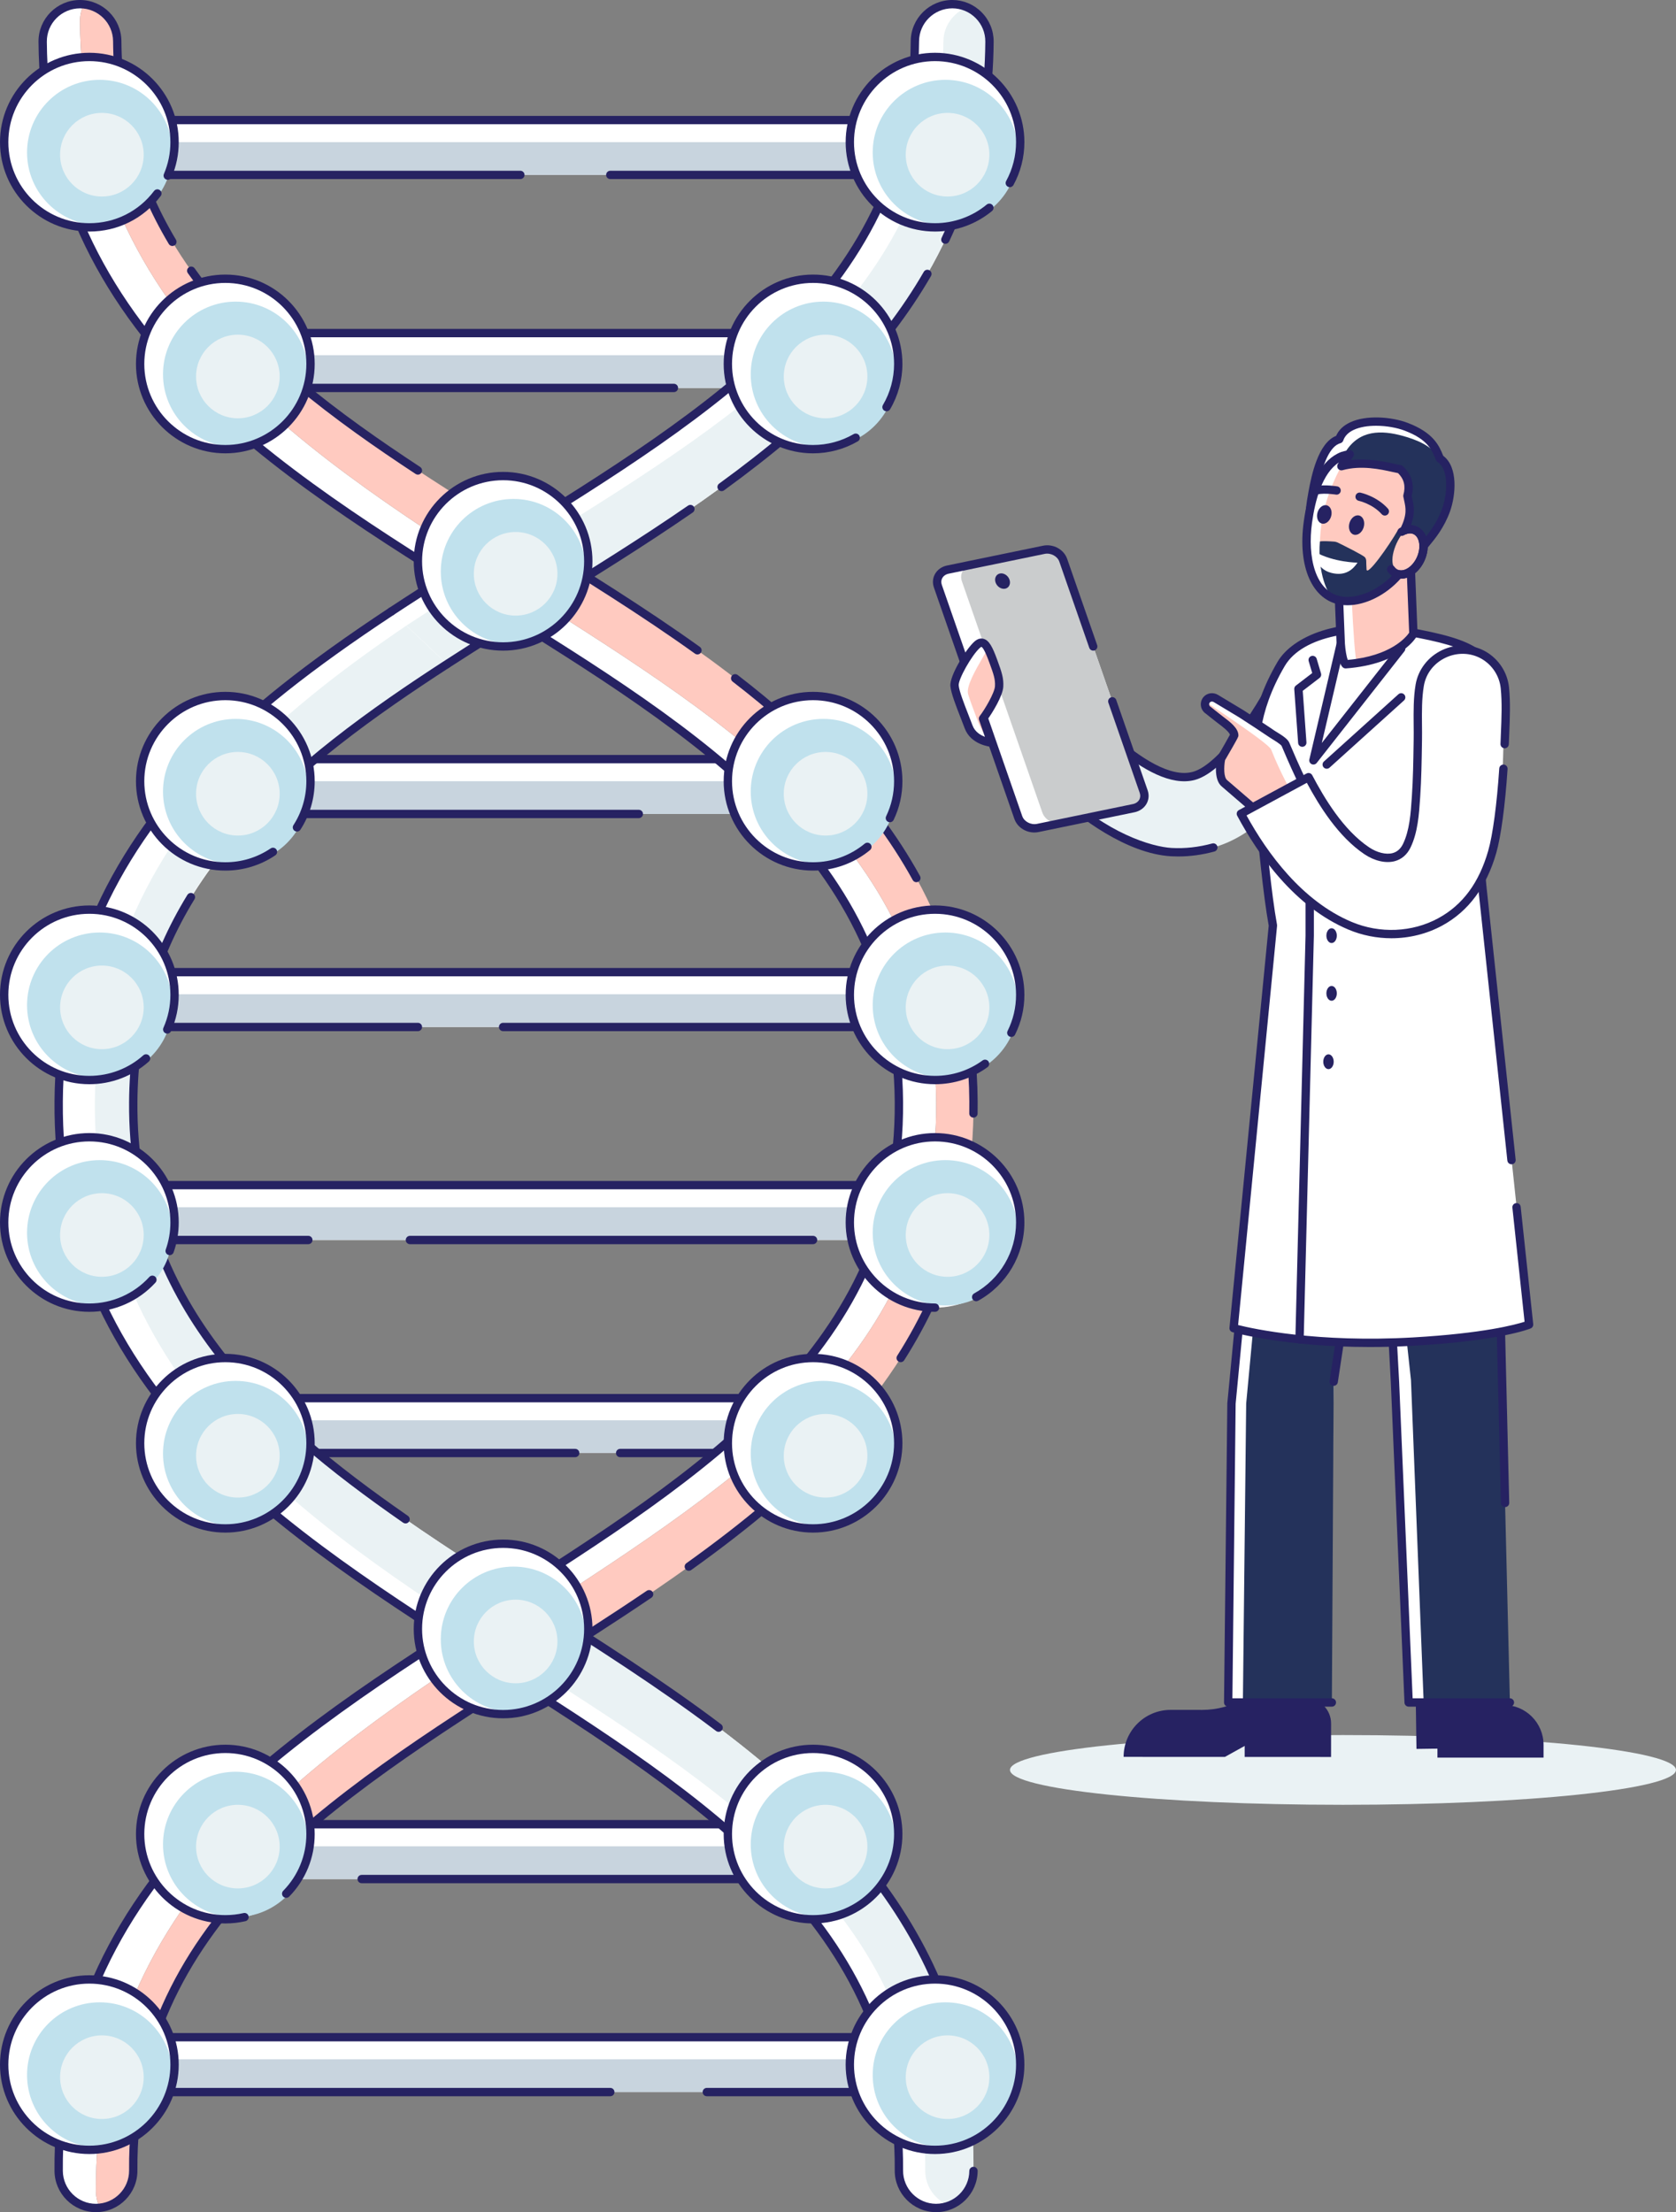 <?xml version="1.0" encoding="UTF-8"?><svg xmlns="http://www.w3.org/2000/svg" xmlns:xlink="http://www.w3.org/1999/xlink" height="821.6" preserveAspectRatio="xMidYMid meet" version="1.0" viewBox="0.0 -0.0 622.6 821.6" width="622.6" zoomAndPan="magnify"><rect x="0.0" y="-0.0" width="622.6" height="821.6" fill="#808080" stroke="none"/><defs><clipPath id="a"><path d="M 375 644 L 622.578 644 L 622.578 671 L 375 671 Z M 375 644"/></clipPath><clipPath id="b"><path d="M 20 225 L 364 225 L 364 821.641 L 20 821.641 Z M 20 225"/></clipPath><clipPath id="c"><path d="M 14 0 L 336 0 L 336 821.641 L 14 821.641 Z M 14 0"/></clipPath></defs><g><g clip-path="url(#a)" id="change1_22"><path d="M 622.582 657.391 C 622.582 664.547 567.199 670.344 498.887 670.344 C 430.57 670.344 375.188 664.547 375.188 657.391 C 375.188 650.238 430.57 644.438 498.887 644.438 C 567.199 644.438 622.582 650.238 622.582 657.391" fill="#eaf2f4"/></g><g id="change2_3"><path d="M 434.871 635.086 L 446.512 635.094 C 452.09 635.098 457.566 633.617 462.383 630.805 L 485.176 630.816 C 490.309 630.82 494.469 634.984 494.469 640.117 L 494.461 652.578 L 462.371 652.562 L 462.371 648.477 L 455.02 652.559 L 417.398 652.539 C 417.406 642.895 425.227 635.082 434.871 635.086" fill="#262262"/></g><g id="change2_4"><path d="M 558.23 627.168 L 526.242 627.637 C 526.035 627.641 525.871 627.809 525.875 628.012 L 526.191 649.586 L 558.551 649.109 L 558.488 644.988 L 558.23 627.168" fill="#262262"/></g><g id="change2_5"><path d="M 548.789 633.262 L 558.59 633.262 C 566.77 633.262 573.398 639.895 573.398 648.074 L 573.398 652.809 L 533.98 652.809 L 533.98 648.074 C 533.98 639.895 540.609 633.262 548.789 633.262" fill="#262262"/></g><g id="change3_1"><path d="M 457.469 521.297 L 471.645 373.227 L 509.566 364.789 L 554.621 373.496 L 560.492 632.336 L 523.281 632.336 L 518.199 513.176 L 512.203 402.523 L 495.441 513.176 L 493.945 632.336 L 456.246 632.336 L 457.469 521.297" fill="#fff"/></g><g id="change4_1"><path d="M 462.93 521.297 L 476.809 373.227 L 509.566 364.789 L 554.621 373.496 L 560.898 632.336 L 528.859 632.133 L 524.148 512.605 L 512.203 402.523 L 495.441 513.176 L 494.762 632.336 L 461.707 632.336 L 462.93 521.297" fill="#24325b"/></g><g id="change2_6"><path d="M 494.762 633.883 L 456.246 633.883 C 455.832 633.883 455.438 633.715 455.145 633.422 C 454.855 633.129 454.695 632.73 454.699 632.316 L 455.922 521.281 C 455.922 521.238 455.926 521.195 455.926 521.148 L 470.105 373.078 C 470.168 372.41 470.652 371.859 471.309 371.715 L 509.23 363.277 C 509.438 363.23 509.648 363.227 509.859 363.27 L 554.914 371.977 C 555.633 372.117 556.152 372.734 556.172 373.461 L 560.648 558.18 C 560.672 559.035 559.992 559.746 559.141 559.766 C 558.316 559.812 557.574 559.109 557.555 558.254 L 553.105 374.781 L 509.59 366.371 L 473.078 374.492 L 459.016 521.379 L 457.812 630.785 L 494.762 630.785 C 495.613 630.785 496.309 631.477 496.309 632.336 C 496.309 633.188 495.613 633.883 494.762 633.883" fill="#262262"/></g><g id="change2_7"><path d="M 560.898 633.883 L 523.281 633.883 C 522.453 633.883 521.77 633.227 521.734 632.398 L 516.652 513.242 L 511.473 417.676 L 496.973 513.41 C 496.844 514.258 496.051 514.844 495.211 514.707 C 494.363 514.578 493.781 513.789 493.91 512.945 L 510.672 402.293 C 510.789 401.508 511.5 400.941 512.277 400.977 C 513.07 401.016 513.703 401.648 513.746 402.441 L 519.746 513.094 L 524.766 630.785 L 560.898 630.785 C 561.754 630.785 562.445 631.477 562.445 632.336 C 562.445 633.188 561.754 633.883 560.898 633.883" fill="#262262"/></g><g id="change1_1"><path d="M 435.168 316.496 C 411.25 315.168 382.738 285.426 376.074 274.316 L 394.402 254.465 L 394.363 254.395 C 394.836 255.312 425.02 293.199 443.492 288.18 C 454.59 285.16 469.633 261.828 476.305 247.008 C 479.43 240.066 487.586 236.973 494.527 240.098 C 501.469 243.223 504.562 251.383 501.438 258.324 C 501.223 258.801 496.074 270.176 487.914 282.418 C 475.895 300.449 463.387 311.34 450.723 314.777 C 445.246 316.27 440.055 316.766 435.168 316.496" fill="#eaf2f4"/></g><g id="change2_8"><path d="M 437.691 318.113 C 436.82 318.113 435.949 318.09 435.082 318.043 C 418.52 317.121 400.422 303.441 392.336 295.504 C 386.07 289.344 377.891 280.34 374.746 275.113 C 374.391 274.523 374.469 273.773 374.934 273.266 L 393.074 253.621 C 393.215 253.383 393.422 253.18 393.684 253.047 C 394.445 252.664 395.352 252.93 395.742 253.688 C 397.863 256.891 426.586 291.176 443.086 286.684 C 453.238 283.926 468.082 261.5 474.891 246.371 C 475.242 245.594 476.156 245.246 476.938 245.598 C 477.719 245.949 478.066 246.863 477.715 247.645 C 470.723 263.18 455.605 286.488 443.898 289.672 C 426.273 294.449 400.465 264.445 394.328 256.824 L 378.02 274.492 C 381.289 279.414 388.59 287.477 394.508 293.293 C 411.027 309.52 427.895 314.539 435.254 314.949 C 440.184 315.223 445.25 314.66 450.316 313.285 C 451.141 313.062 451.992 313.547 452.219 314.371 C 452.441 315.195 451.953 316.047 451.129 316.273 C 446.629 317.496 442.121 318.113 437.691 318.113" fill="#262262"/></g><g id="change3_2"><path d="M 421.141 300.172 L 385.484 307.527 C 382.469 308.148 379.242 306.406 378.277 303.633 L 348.395 217.711 C 347.43 214.938 349.094 212.184 352.109 211.562 L 387.766 204.207 C 390.781 203.586 394.012 205.324 394.973 208.098 L 424.859 294.023 C 425.824 296.797 424.16 299.547 421.141 300.172" fill="#fff"/></g><g id="change5_1"><path d="M 421.141 300.172 L 394.41 305.684 C 391.395 306.309 388.164 304.566 387.203 301.793 L 357.316 215.867 C 356.352 213.098 358.016 210.344 361.035 209.723 L 387.766 204.207 C 390.781 203.586 394.012 205.324 394.973 208.098 L 424.859 294.023 C 425.824 296.797 424.16 299.547 421.141 300.172" fill="#cacccd"/></g><g id="change2_9"><path d="M 384.211 309.203 C 380.945 309.203 377.875 307.188 376.812 304.145 L 346.93 218.219 C 346.332 216.496 346.48 214.703 347.348 213.172 C 348.254 211.582 349.871 210.441 351.797 210.047 L 387.453 202.691 C 391.258 201.902 395.207 204.055 396.438 207.59 L 407.57 239.605 C 407.852 240.41 407.426 241.293 406.617 241.574 C 405.812 241.855 404.93 241.43 404.645 240.621 L 393.512 208.605 C 392.809 206.582 390.324 205.258 388.078 205.723 L 352.422 213.078 C 351.355 213.301 350.512 213.875 350.043 214.703 C 349.621 215.445 349.555 216.332 349.855 217.199 L 379.738 303.125 C 380.445 305.152 382.938 306.469 385.176 306.012 L 420.828 298.652 C 421.895 298.434 422.742 297.859 423.211 297.031 C 423.633 296.285 423.699 295.398 423.395 294.531 L 411.734 260.996 C 411.453 260.191 411.883 259.309 412.688 259.027 C 413.492 258.742 414.375 259.172 414.66 259.98 L 426.32 293.516 C 426.922 295.234 426.773 297.027 425.902 298.562 C 425 300.148 423.379 301.289 421.453 301.688 L 385.801 309.043 C 385.27 309.152 384.738 309.203 384.211 309.203" fill="#262262"/></g><g id="change2_10"><path d="M 375.008 215.297 C 375.551 216.855 374.832 218.359 373.406 218.652 C 371.98 218.945 370.383 217.922 369.84 216.363 C 369.297 214.805 370.016 213.301 371.441 213.008 C 372.867 212.711 374.465 213.738 375.008 215.297" fill="#262262"/></g><g id="change3_3"><path d="M 368.27 275.836 C 368.27 275.836 361.797 275.27 359.824 269.996 C 357.852 264.723 354.891 257.863 354.594 254.742 C 354.297 251.617 359.977 242.137 363.012 239.445 C 365.527 237.211 367.055 240.305 368.98 245.562 C 370.625 250.066 371.309 252.031 371.156 254.949 C 370.996 258.086 366.812 264.797 365.164 266.906 L 368.27 275.836" fill="#fff"/></g><g id="change6_1"><path d="M 368.27 275.836 C 368.27 275.836 365.227 273.156 363.258 267.887 C 361.281 262.609 360.598 260.902 359.652 257.91 C 358.75 255.059 362.477 248.738 364.953 244.406 C 366.625 241.484 367.055 240.305 368.98 245.562 C 370.625 250.066 371.309 252.031 371.156 254.949 C 370.996 258.086 366.812 264.797 365.164 266.906 L 368.27 275.836" fill="#ffcac0"/></g><g id="change2_11"><path d="M 364.559 240.258 C 364.562 240.258 364.391 240.289 364.035 240.602 C 361.016 243.285 355.918 252.309 356.137 254.594 C 356.344 256.766 358.156 261.418 359.762 265.52 C 360.289 266.875 360.809 268.207 361.277 269.453 C 362.16 271.816 364.203 273.043 365.875 273.668 L 363.699 267.414 C 363.527 266.918 363.617 266.367 363.941 265.949 C 365.859 263.508 369.488 257.289 369.613 254.871 C 369.742 252.312 369.18 250.617 367.523 246.094 C 365.836 241.477 364.98 240.371 364.559 240.258 Z M 368.27 277.383 C 368.223 277.383 368.18 277.383 368.137 277.379 C 367.828 277.352 360.664 276.656 358.375 270.539 C 357.914 269.309 357.398 267.984 356.875 266.648 C 355.117 262.145 353.301 257.492 353.055 254.887 C 352.672 250.906 358.934 240.992 361.98 238.285 C 363.344 237.078 364.543 237.059 365.316 237.254 C 367.434 237.785 368.699 240.289 370.434 245.031 C 372.129 249.664 372.867 251.844 372.703 255.031 C 372.523 258.508 368.652 264.703 366.895 267.172 L 369.73 275.324 C 369.902 275.82 369.812 276.371 369.488 276.785 C 369.195 277.164 368.742 277.383 368.27 277.383" fill="#262262"/></g><g id="change3_4"><path d="M 522.5 234.539 C 504.438 232.387 484.742 233.434 476.914 245.105 C 466.996 259.895 465.293 277.016 466.633 288.262 C 467.641 296.738 469.883 327.418 472.863 343.742 L 458.266 493.309 C 458.266 493.309 483.676 500.672 525.027 498.293 C 557.391 496.434 568.02 491.973 568.02 491.973 C 568.02 491.973 553.258 352.539 550.664 329.539 C 548.207 307.742 556.867 268.938 554.367 258.25 C 550.867 243.293 540.887 236.73 522.5 234.539" fill="#fff"/></g><g id="change2_12"><path d="M 508.898 500.309 C 477.281 500.312 458.055 494.859 457.832 494.797 C 457.117 494.59 456.648 493.902 456.723 493.16 L 471.301 343.809 C 469.172 332.02 467.402 312.836 466.234 300.113 C 465.758 294.926 465.379 290.824 465.094 288.445 C 463.969 278.988 463.727 264.277 474.598 245.797 C 480.066 236.496 497.477 228.531 522.77 233.016 C 548.34 237.551 556.711 241.844 555.914 258.324 C 555.773 261.246 555.285 265.965 554.672 271.941 C 552.973 288.473 550.406 313.457 552.203 329.363 L 563.031 430.727 C 563.125 431.578 562.508 432.34 561.656 432.434 C 560.805 432.523 560.047 431.906 559.953 431.059 L 549.125 329.703 C 547.293 313.473 549.883 288.289 551.594 271.629 C 552.203 265.695 552.684 261.012 552.82 258.176 C 553.477 244.57 548.047 240.645 522.23 236.062 C 504.988 233.008 484.008 235.906 477.266 247.363 C 466.871 265.039 467.098 279.066 468.172 288.078 C 468.457 290.5 468.836 294.617 469.316 299.832 C 470.488 312.574 472.262 331.828 474.387 343.465 C 474.41 343.605 474.418 343.75 474.402 343.895 L 459.934 492.148 C 465.492 493.535 489.414 498.793 524.938 496.746 C 551.031 495.246 562.941 492.02 566.348 490.922 L 561.824 448.562 C 561.73 447.715 562.348 446.949 563.199 446.859 C 564.062 446.773 564.812 447.383 564.902 448.234 L 569.559 491.809 C 569.629 492.488 569.25 493.137 568.617 493.402 C 568.176 493.59 557.375 497.984 525.117 499.84 C 519.41 500.168 513.988 500.309 508.898 500.309" fill="#262262"/></g><g id="change2_13"><path d="M 496.598 347.516 C 496.598 349.031 495.73 350.262 494.66 350.262 C 493.594 350.262 492.727 349.031 492.727 347.516 C 492.727 345.996 493.594 344.77 494.66 344.77 C 495.73 344.77 496.598 345.996 496.598 347.516" fill="#262262"/></g><g id="change2_14"><path d="M 496.598 368.949 C 496.598 370.469 495.73 371.699 494.66 371.699 C 493.594 371.699 492.727 370.469 492.727 368.949 C 492.727 367.434 493.594 366.203 494.66 366.203 C 495.73 366.203 496.598 367.434 496.598 368.949" fill="#262262"/></g><g id="change2_15"><path d="M 495.441 394.348 C 495.441 395.867 494.574 397.098 493.508 397.098 C 492.438 397.098 491.57 395.867 491.57 394.348 C 491.57 392.832 492.438 391.602 493.508 391.602 C 494.574 391.602 495.441 392.832 495.441 394.348" fill="#262262"/></g><g id="change2_16"><path d="M 483.773 277.383 C 482.969 277.383 482.289 276.762 482.23 275.945 L 480.793 255.977 C 480.758 255.457 480.98 254.953 481.395 254.637 L 487.465 249.988 L 486.152 245.578 C 485.906 244.758 486.375 243.895 487.191 243.652 C 488.012 243.41 488.875 243.875 489.117 244.695 L 490.734 250.129 C 490.918 250.742 490.703 251.406 490.195 251.797 L 483.941 256.59 L 485.316 275.723 C 485.379 276.578 484.738 277.316 483.883 277.379 C 483.848 277.383 483.809 277.383 483.773 277.383" fill="#262262"/></g><g id="change2_17"><path d="M 487.914 283.965 C 487.688 283.965 487.461 283.918 487.242 283.812 C 486.59 283.496 486.242 282.77 486.406 282.062 L 496.559 238.797 C 496.754 237.965 497.586 237.445 498.422 237.641 C 499.254 237.836 499.77 238.672 499.574 239.504 L 491.02 275.961 L 519.297 239.977 C 519.82 239.301 520.797 239.188 521.469 239.715 C 522.141 240.242 522.258 241.215 521.727 241.887 L 489.133 283.375 C 488.832 283.758 488.379 283.965 487.914 283.965" fill="#262262"/></g><g id="change2_18"><path d="M 492.852 285.527 C 492.43 285.527 492.008 285.355 491.703 285.016 C 491.129 284.383 491.18 283.402 491.812 282.832 L 519.473 257.867 C 520.109 257.293 521.086 257.344 521.66 257.98 C 522.234 258.613 522.184 259.594 521.551 260.164 L 493.891 285.129 C 493.594 285.395 493.223 285.527 492.852 285.527" fill="#262262"/></g><g id="change2_19"><path d="M 482.746 499.023 C 482.734 499.023 482.723 499.023 482.707 499.02 C 481.852 499 481.18 498.289 481.199 497.434 L 484.98 347.477 L 484.98 335.113 C 484.98 334.262 485.676 333.566 486.527 333.566 C 487.383 333.566 488.078 334.262 488.078 335.113 L 488.078 347.516 L 484.293 497.512 C 484.273 498.355 483.586 499.023 482.746 499.023" fill="#262262"/></g><g id="change3_5"><path d="M 537.25 186.105 C 538.617 179.273 540.164 174.336 534.91 170.887 C 533.328 166.879 532.883 162.574 523.855 159.113 C 516.168 156.168 500.766 153.168 497.035 163.48 C 490.383 165.258 488.934 177.598 488.141 181.723 C 485.191 197.016 488.676 206.891 500.887 211.574 C 513.098 216.254 523.262 214.867 532.168 199.375 C 534.18 195.879 536.844 188.125 537.25 186.105" fill="#fff"/></g><g id="change4_2"><path d="M 537.211 188.285 C 539.512 182.945 538.992 173.109 533.809 169.695 C 532.254 165.715 526.074 163.273 521.199 161.926 C 513.152 159.695 504.969 159.605 499.848 167.809 C 493.27 169.594 490.215 180.715 489.422 184.812 C 486.473 200.02 488.828 207.746 500.887 212.367 C 512.945 216.988 522.035 212.262 531.164 200.055 C 533.559 196.852 535.406 192.473 537.211 188.285" fill="#24325b"/></g><g id="change2_20"><path d="M 511.191 158.141 C 508.113 158.141 505.133 158.602 502.84 159.684 C 500.852 160.617 499.559 161.941 498.996 163.617 C 498.832 164.109 498.43 164.484 497.93 164.617 C 494.258 165.602 491.34 171.617 489.25 182.508 L 489.184 182.859 C 485.867 200.059 489.109 210.277 499.09 214.105 C 510.223 218.371 516.352 215.742 527.609 201.875 L 528.391 200.922 C 530.664 198.176 533.777 194.41 535.766 188.82 C 537.633 183.562 538.363 174.449 534 171.582 C 533.73 171.406 533.523 171.152 533.406 170.855 C 531.934 167.117 530.406 163.25 521.863 159.973 C 518.922 158.848 514.984 158.141 511.191 158.141 Z M 507.605 219.027 C 504.711 219.027 501.559 218.367 497.98 216.996 C 486.531 212.605 482.547 200.926 486.141 182.273 L 486.211 181.922 C 487.137 177.094 489.539 164.555 496.348 161.883 C 497.285 159.738 499.023 158.059 501.52 156.883 C 507.617 154.008 517.125 154.844 522.973 157.082 C 532.434 160.711 534.578 165.41 536.117 169.285 C 541.793 173.535 540.738 184.07 538.68 189.859 L 538.684 189.859 C 536.512 195.965 533.062 200.137 530.777 202.895 L 530.012 203.828 C 522.098 213.578 515.914 219.027 507.605 219.027" fill="#262262"/></g><g id="change3_6"><path d="M 499.871 246.723 C 518.059 245.461 525.047 235.414 525.047 235.414 L 523.602 199.066 L 496.516 200.141 L 498.066 239.148 C 498.066 239.148 498.141 245.234 499.871 246.723" fill="#fff"/></g><g id="change6_2"><path d="M 504.105 246.406 C 519.633 245.242 525.461 235.566 525.461 235.566 L 523.035 203.215 L 501.273 201.242 C 501.273 201.242 502.656 243.566 504.105 246.406" fill="#ffcac0"/></g><g id="change2_21"><path d="M 498.125 201.625 L 499.613 239.09 C 499.777 241.484 500.227 244.008 500.656 245.105 C 516.719 243.66 522.398 236.586 523.48 234.996 L 522.117 200.672 Z M 499.871 248.27 C 499.504 248.27 499.145 248.137 498.859 247.895 C 497.238 246.5 496.699 241.883 496.52 239.254 L 494.969 200.203 C 494.934 199.348 495.602 198.629 496.457 198.594 L 523.539 197.52 C 523.938 197.488 524.352 197.648 524.652 197.926 C 524.953 198.207 525.133 198.594 525.148 199.004 L 526.594 235.352 C 526.602 235.625 526.539 235.895 526.414 236.133 C 526.188 236.566 520.613 246.723 499.988 248.266 C 499.945 248.27 499.91 248.27 499.871 248.27" fill="#262262"/></g><g id="change3_7"><path d="M 525.801 197.008 C 524.508 196.383 523.031 196.441 521.602 197.039 C 524.77 190.492 523.543 187.805 522.828 184.188 C 524.047 179.812 522.648 176.617 520.059 174.277 C 516.828 173.809 507.293 170.641 498.293 173.152 L 501.426 168.723 C 501.426 168.723 500.355 168.859 498.754 169.336 C 491.105 172.301 487.434 182.504 485.855 193.922 C 483.812 208.715 487.941 221.574 498.363 223.102 C 505.133 224.094 513.82 220.199 519.645 213.305 C 522.535 213.844 525.953 211.555 527.727 207.672 C 529.738 203.27 528.875 198.496 525.801 197.008" fill="#fff"/></g><g id="change6_3"><path d="M 525.801 197.008 C 524.508 196.383 523.031 196.441 521.602 197.039 C 524.77 190.492 523.543 187.805 522.828 184.188 C 524.047 179.812 522.648 176.617 520.059 174.277 C 516.828 173.809 507.293 170.641 498.293 173.152 C 498.293 173.152 492.488 183.008 490.91 194.43 C 488.867 209.219 492.156 221.039 498.023 223.18 C 504.469 225.527 513.82 220.199 519.645 213.305 C 522.535 213.844 525.953 211.555 527.727 207.672 C 529.738 203.27 528.875 198.496 525.801 197.008" fill="#ffcac0"/></g><g id="change4_3"><path d="M 495.527 201.16 C 496.059 201.199 496.574 201.34 497.059 201.578 C 499.359 202.711 506.469 206.246 507.055 207.004 C 507.758 207.902 507.41 208.355 507.648 211.512 C 507.844 214.109 515.746 203.09 519.395 196.727 L 520.512 198.801 C 517.016 203.816 515.809 211.129 519.48 211.852 C 517 215.465 516.016 215.918 511.484 219.172 C 506.957 222.426 501.383 223.379 495.367 221.914 C 493.32 221.418 489.367 212.598 490.312 201.121 C 491.305 200.883 494.121 201.055 495.527 201.16" fill="#24325b"/></g><g id="change2_22"><path d="M 497.375 171.766 C 491.18 175.742 488.523 185.914 487.391 194.137 C 485.648 206.719 488.438 220.086 498.59 221.57 C 504.895 222.496 513.074 218.688 518.461 212.305 C 518.82 211.883 519.375 211.684 519.93 211.781 C 522.141 212.199 524.895 210.148 526.32 207.027 C 527.953 203.453 527.406 199.504 525.129 198.398 C 524.066 197.887 522.953 198.152 522.203 198.469 C 521.609 198.719 520.926 198.574 520.48 198.105 C 520.035 197.641 519.93 196.945 520.211 196.367 C 522.762 191.09 522.242 188.754 521.59 185.797 C 521.492 185.367 521.398 184.938 521.309 184.488 C 521.262 184.254 521.27 184.008 521.336 183.773 C 522.23 180.559 521.578 177.922 519.344 175.727 C 518.766 175.621 518.07 175.469 517.246 175.285 C 512.898 174.324 505.621 172.715 498.711 174.645 C 498.082 174.82 497.402 174.578 497.027 174.043 C 496.648 173.508 496.652 172.793 497.027 172.258 Z M 500.559 224.805 C 499.738 224.805 498.93 224.75 498.141 224.633 C 487.531 223.082 481.98 210.652 484.32 193.711 C 486.301 179.379 490.969 170.691 498.191 167.891 C 498.23 167.879 498.273 167.863 498.312 167.852 C 500.012 167.348 501.176 167.191 501.227 167.188 C 501.84 167.102 502.434 167.395 502.754 167.922 C 503.07 168.449 503.047 169.113 502.691 169.613 L 501.793 170.887 C 508.164 170.102 514.324 171.469 517.918 172.262 C 518.887 172.477 519.727 172.664 520.285 172.742 C 520.59 172.789 520.871 172.922 521.102 173.129 C 524.359 176.074 525.504 179.91 524.414 184.234 C 524.48 184.535 524.547 184.832 524.609 185.125 C 525.195 187.762 525.797 190.477 524.145 195.027 C 524.961 195.066 525.746 195.262 526.477 195.613 C 530.363 197.496 531.531 203.074 529.137 208.316 C 527.238 212.461 523.707 215.043 520.285 214.93 C 514.832 221.055 507.25 224.805 500.559 224.805" fill="#262262"/></g><g id="change2_23"><path d="M 520.492 214.938 C 519.566 214.938 518.676 214.738 517.844 214.336 C 516.926 213.887 516.141 213.223 515.512 212.359 C 515.012 211.664 515.164 210.695 515.855 210.195 C 516.551 209.691 517.516 209.848 518.02 210.539 C 518.344 210.988 518.738 211.328 519.195 211.547 C 520.172 212.02 521.188 211.828 521.867 211.586 C 523.645 210.945 525.309 209.242 526.32 207.027 C 527.953 203.453 527.406 199.504 525.129 198.402 C 523.719 197.719 522.23 198.379 521.473 198.832 C 520.738 199.266 519.785 199.027 519.348 198.293 C 518.914 197.559 519.152 196.605 519.891 196.172 C 522.098 194.855 524.496 194.656 526.477 195.613 C 530.363 197.496 531.531 203.074 529.137 208.316 C 527.766 211.316 525.496 213.566 522.914 214.496 C 522.098 214.793 521.281 214.938 520.492 214.938" fill="#262262"/></g><g id="change3_8"><path d="M 504.293 208.98 C 504.293 208.98 495.512 208.91 488.586 205.027 C 488.586 205.027 488.328 211.262 494.652 212.809 C 499.891 214.09 502.629 211.445 504.293 208.98" fill="#fff"/></g><g id="change2_24"><path d="M 514.434 191.496 C 514.008 191.496 513.586 191.324 513.277 190.98 C 509.832 187.125 504.801 186.023 504.746 186.012 C 503.91 185.836 503.375 185.016 503.555 184.18 C 503.73 183.344 504.547 182.805 505.391 182.984 C 505.637 183.035 511.473 184.312 515.59 188.918 C 516.156 189.555 516.102 190.535 515.465 191.105 C 515.172 191.367 514.801 191.496 514.434 191.496" fill="#262262"/></g><g id="change2_25"><path d="M 496.52 183.727 C 496.434 183.727 496.348 183.719 496.262 183.703 C 496.223 183.699 492.227 183.047 489.496 183.602 C 488.652 183.773 487.84 183.23 487.672 182.391 C 487.5 181.555 488.039 180.738 488.879 180.566 C 492.18 179.895 496.59 180.617 496.773 180.648 C 497.617 180.793 498.184 181.59 498.047 182.434 C 497.918 183.188 497.262 183.727 496.52 183.727" fill="#262262"/></g><g id="change2_26"><path d="M 494.449 191.898 C 493.871 193.75 492.285 194.883 490.91 194.43 C 489.531 193.973 488.887 192.102 489.465 190.25 C 490.043 188.398 491.629 187.262 493.004 187.719 C 494.383 188.176 495.027 190.047 494.449 191.898" fill="#262262"/></g><g id="change2_27"><path d="M 506.555 195.902 C 505.949 197.844 504.285 199.035 502.84 198.559 C 501.395 198.078 500.715 196.113 501.32 194.172 C 501.93 192.227 503.594 191.035 505.035 191.516 C 506.48 191.992 507.16 193.957 506.555 195.902" fill="#262262"/></g><g id="change3_9"><path d="M 477.512 276.434 C 476.75 275.266 473.246 273.148 472.535 272.633 C 471.965 272.191 462.145 265.734 461.117 265.113 L 451.652 259.418 C 450.574 258.77 449.145 258.902 448.305 259.84 C 447.172 261.102 447.508 263.004 448.883 263.832 C 448.883 263.832 452.062 266.461 453.191 267.242 C 454.965 268.473 458.172 271.156 458.496 273.133 C 458.539 273.391 453.625 281.801 453.625 281.801 C 453.625 281.801 452.223 288.723 454.867 290.945 L 466.594 301.039 C 467.727 301.938 470.469 304.559 470.469 304.559 L 483.773 290.41 C 483.773 290.41 482.148 283.551 477.512 276.434" fill="#fff"/></g><g id="change6_4"><path d="M 472.215 278.402 C 471.266 275.984 447.621 260.523 447.621 260.523 C 446.488 261.785 447.508 263.004 448.883 263.832 C 448.883 263.832 452.062 266.461 453.191 267.242 C 454.965 268.473 458.172 271.156 458.496 273.133 C 458.539 273.391 453.625 281.801 453.625 281.801 C 453.625 281.801 452.223 288.723 454.867 290.945 L 466.594 301.039 C 467.727 301.938 470.469 304.559 470.469 304.559 L 479.891 294.543 C 479.891 294.543 475.598 287.004 472.215 278.402" fill="#ffcac0"/></g><g id="change2_28"><path d="M 455.078 282.348 C 454.621 284.859 454.562 288.668 455.852 289.754 L 467.602 299.867 C 468.273 300.395 469.496 301.52 470.402 302.367 L 481.914 290.129 C 481.031 288.277 478.953 283.824 476.094 277.051 C 475.719 276.414 473.379 274.98 472.605 274.508 C 472.16 274.234 471.805 274.016 471.625 273.883 C 470.992 273.406 461.293 267.027 460.32 266.441 L 450.855 260.746 C 450.383 260.461 449.777 260.516 449.453 260.875 C 449.152 261.215 449.152 261.574 449.184 261.758 C 449.227 262.07 449.41 262.344 449.68 262.504 C 449.742 262.543 449.805 262.586 449.859 262.629 C 449.887 262.652 452.562 264.824 454.129 266.012 L 454.598 266.367 C 456.898 268.098 460.047 270.465 460.047 273.133 C 460.047 273.648 460.047 273.809 455.078 282.348 Z M 470.469 306.105 C 470.07 306.105 469.684 305.953 469.395 305.676 C 469.371 305.652 466.695 303.094 465.633 302.254 L 453.848 292.109 C 450.609 289.391 451.93 282.293 452.09 281.488 C 452.121 281.324 452.184 281.164 452.27 281.02 C 453.918 278.184 456.27 274.09 456.906 272.883 C 456.531 271.695 453.809 269.648 452.738 268.844 L 452.254 268.477 C 450.781 267.359 448.441 265.465 447.984 265.098 C 446.977 264.449 446.297 263.406 446.117 262.219 C 445.934 260.984 446.309 259.742 447.148 258.805 C 448.469 257.34 450.699 257.039 452.453 258.09 L 461.918 263.789 C 462.789 264.312 472.762 270.852 473.477 271.402 C 473.59 271.484 473.871 271.652 474.227 271.867 C 476.469 273.242 478.371 274.488 478.938 275.832 C 482.738 284.836 485.137 289.676 485.16 289.723 C 485.449 290.301 485.344 291 484.902 291.473 L 471.594 305.621 C 471.312 305.922 470.922 306.098 470.508 306.105 C 470.492 306.105 470.48 306.105 470.469 306.105" fill="#262262"/></g><g id="change3_10"><path d="M 558.516 276.086 C 558.723 269.379 559.719 262.164 559.027 255.492 C 558.508 250.43 555.496 245.836 551.07 243.316 C 541.598 237.93 529.219 243.77 527.398 254.52 C 526.297 261.035 526.805 268.105 526.695 274.695 C 526.582 281.734 526.508 288.781 526.035 295.809 C 525.629 301.816 525.254 308.645 522.57 314.152 C 519.496 320.461 512.465 318.168 507.754 315 C 498.371 308.699 491.312 298.527 486.098 288.648 L 460.961 302.246 C 469.98 319.082 483.418 336.316 501.508 343.934 C 512.262 348.461 524.672 349.113 535.035 343.465 C 545.336 337.855 551.348 327.449 554.332 316.418 C 557.859 303.359 558.141 289.523 558.516 276.086" fill="#fff"/></g><g id="change2_29"><path d="M 516.883 348.488 C 511.473 348.488 506.016 347.422 500.906 345.27 C 481 336.887 467.453 317.645 459.594 302.977 C 459.191 302.227 459.473 301.289 460.223 300.883 L 485.359 287.289 C 485.723 287.094 486.148 287.051 486.547 287.168 C 486.941 287.289 487.273 287.562 487.465 287.926 C 491.891 296.305 498.895 308.199 508.594 314.715 C 511.539 316.695 514.887 317.512 517.34 316.859 C 519.012 316.406 520.305 315.27 521.18 313.477 C 523.637 308.43 524.066 302.004 524.445 296.336 L 524.488 295.703 C 524.918 289.352 525.02 282.855 525.117 276.57 L 525.148 274.672 C 525.18 272.871 525.16 271.035 525.141 269.184 C 525.098 264.234 525.051 259.117 525.871 254.262 C 526.809 248.727 530.473 243.949 535.68 241.48 C 540.898 239.004 546.938 239.188 551.84 241.973 C 556.73 244.754 559.996 249.75 560.57 255.332 C 561.137 260.836 560.891 266.762 560.648 272.492 C 560.594 273.824 560.539 275.137 560.496 276.422 C 560.469 277.273 559.762 277.969 558.895 277.914 C 558.043 277.887 557.371 277.172 557.402 276.316 C 557.441 275.023 557.5 273.703 557.555 272.363 C 557.789 266.742 558.031 260.93 557.488 255.652 C 557.016 251.059 554.332 246.953 550.309 244.664 C 546.285 242.379 541.312 242.234 537.004 244.277 C 532.648 246.344 529.703 250.172 528.926 254.777 C 528.148 259.363 528.195 264.344 528.238 269.156 C 528.258 271.031 528.273 272.895 528.246 274.723 L 528.215 276.621 C 528.113 282.941 528.012 289.48 527.578 295.91 L 527.535 296.543 C 527.137 302.496 526.684 309.242 523.961 314.832 C 522.695 317.43 520.684 319.164 518.145 319.848 C 514.809 320.746 510.594 319.789 506.867 317.285 C 497.121 310.738 490.074 299.312 485.465 290.754 L 463.059 302.867 C 470.777 316.902 483.637 334.637 502.109 342.418 C 512.594 346.832 524.633 346.312 534.32 341.035 C 543.359 336.109 549.418 327.918 552.844 315.988 C 554.535 310.094 556.066 298.664 556.941 285.414 C 556.996 284.562 557.762 283.922 558.59 283.973 C 559.441 284.027 560.09 284.766 560.031 285.617 C 559.145 299.074 557.57 310.75 555.82 316.844 C 552.203 329.434 545.469 338.484 535.801 343.754 C 530.027 346.898 523.484 348.488 516.883 348.488" fill="#262262"/></g><g id="change3_11"><path d="M 344.508 777.039 L 38.918 777.039 L 38.918 756.668 L 344.508 756.668 L 344.508 777.039" fill="#fff"/></g><g id="change7_1"><path d="M 344.508 777.039 L 38.918 777.039 L 38.918 764.875 L 344.508 764.875 L 344.508 777.039" fill="#c8d4de"/></g><g id="change2_30"><path d="M 344.508 778.59 L 262.562 778.59 C 261.711 778.59 261.016 777.895 261.016 777.039 C 261.016 776.184 261.711 775.492 262.562 775.492 L 342.957 775.492 L 342.957 758.215 L 40.469 758.215 L 40.469 775.492 L 226.711 775.492 C 227.562 775.492 228.258 776.184 228.258 777.039 C 228.258 777.895 227.562 778.59 226.711 778.59 L 38.918 778.59 C 38.062 778.59 37.371 777.895 37.371 777.039 L 37.371 756.668 C 37.371 755.812 38.062 755.117 38.918 755.117 L 344.508 755.117 C 345.359 755.117 346.055 755.812 346.055 756.668 L 346.055 777.039 C 346.055 777.895 345.359 778.59 344.508 778.59" fill="#262262"/></g><g id="change3_12"><path d="M 299.688 697.922 L 83.738 697.922 L 83.738 677.547 L 299.688 677.547 L 299.688 697.922" fill="#fff"/></g><g id="change7_2"><path d="M 299.688 697.922 L 83.738 697.922 L 83.738 685.758 L 299.688 685.758 L 299.688 697.922" fill="#c8d4de"/></g><g id="change2_31"><path d="M 299.688 699.469 L 134.355 699.469 C 133.5 699.469 132.805 698.773 132.805 697.922 C 132.805 697.066 133.5 696.371 134.355 696.371 L 298.141 696.371 L 298.141 679.098 L 85.285 679.098 L 85.285 697.922 C 85.285 698.773 84.594 699.469 83.738 699.469 C 82.883 699.469 82.188 698.773 82.188 697.922 L 82.188 677.547 C 82.188 676.695 82.883 676 83.738 676 L 299.688 676 C 300.543 676 301.234 676.695 301.234 677.547 L 301.234 697.922 C 301.234 698.773 300.543 699.469 299.688 699.469" fill="#262262"/></g><g id="change3_13"><path d="M 299.688 539.684 L 83.738 539.684 L 83.738 519.309 L 299.688 519.309 L 299.688 539.684" fill="#fff"/></g><g id="change7_3"><path d="M 299.688 539.684 L 83.738 539.684 L 83.738 527.52 L 299.688 527.52 L 299.688 539.684" fill="#c8d4de"/></g><g id="change2_32"><path d="M 299.688 541.23 L 230.379 541.23 C 229.523 541.23 228.828 540.539 228.828 539.684 C 228.828 538.828 229.523 538.133 230.379 538.133 L 298.141 538.133 L 298.141 520.859 L 85.285 520.859 L 85.285 538.133 L 213.672 538.133 C 214.523 538.133 215.219 538.828 215.219 539.684 C 215.219 540.539 214.523 541.23 213.672 541.23 L 83.738 541.23 C 82.883 541.23 82.188 540.539 82.188 539.684 L 82.188 519.309 C 82.188 518.457 82.883 517.762 83.738 517.762 L 299.688 517.762 C 300.543 517.762 301.234 518.457 301.234 519.309 L 301.234 539.684 C 301.234 540.539 300.543 541.23 299.688 541.23" fill="#262262"/></g><g id="change3_14"><path d="M 344.508 460.562 L 38.918 460.562 L 38.918 440.191 L 344.508 440.191 L 344.508 460.562" fill="#fff"/></g><g id="change7_4"><path d="M 344.508 460.562 L 38.918 460.562 L 38.918 448.398 L 344.508 448.398 L 344.508 460.562" fill="#c8d4de"/></g><g id="change2_33"><path d="M 302.031 462.113 L 152.281 462.113 C 151.426 462.113 150.73 461.418 150.73 460.562 C 150.73 459.711 151.426 459.016 152.281 459.016 L 302.031 459.016 C 302.887 459.016 303.578 459.711 303.578 460.562 C 303.578 461.418 302.887 462.113 302.031 462.113" fill="#262262"/></g><g id="change2_34"><path d="M 114.539 462.113 L 38.918 462.113 C 38.062 462.113 37.371 461.418 37.371 460.562 L 37.371 440.191 C 37.371 439.336 38.062 438.641 38.918 438.641 L 344.508 438.641 C 345.359 438.641 346.055 439.336 346.055 440.191 C 346.055 441.047 345.359 441.738 344.508 441.738 L 40.469 441.738 L 40.469 459.016 L 114.539 459.016 C 115.395 459.016 116.086 459.711 116.086 460.562 C 116.086 461.418 115.395 462.113 114.539 462.113" fill="#262262"/></g><g id="change3_15"><path d="M 344.508 381.445 L 38.918 381.445 L 38.918 361.07 L 344.508 361.07 L 344.508 381.445" fill="#fff"/></g><g id="change7_5"><path d="M 344.508 381.445 L 38.918 381.445 L 38.918 369.281 L 344.508 369.281 L 344.508 381.445" fill="#c8d4de"/></g><g id="change2_35"><path d="M 344.508 382.992 L 186.895 382.992 C 186.039 382.992 185.344 382.301 185.344 381.445 C 185.344 380.59 186.039 379.895 186.895 379.895 L 342.957 379.895 L 342.957 362.621 L 40.469 362.621 L 40.469 379.895 L 155.242 379.895 C 156.098 379.895 156.793 380.59 156.793 381.445 C 156.793 382.301 156.098 382.992 155.242 382.992 L 38.918 382.992 C 38.062 382.992 37.371 382.301 37.371 381.445 L 37.371 361.07 C 37.371 360.219 38.062 359.523 38.918 359.523 L 344.508 359.523 C 345.359 359.523 346.055 360.219 346.055 361.07 L 346.055 381.445 C 346.055 382.301 345.359 382.992 344.508 382.992" fill="#262262"/></g><g id="change3_16"><path d="M 299.688 302.324 L 83.738 302.324 L 83.738 281.953 L 299.688 281.953 L 299.688 302.324" fill="#fff"/></g><g id="change7_6"><path d="M 299.688 302.324 L 83.738 302.324 L 83.738 290.16 L 299.688 290.16 L 299.688 302.324" fill="#c8d4de"/></g><g id="change2_36"><path d="M 237.305 303.875 L 83.738 303.875 C 82.883 303.875 82.188 303.18 82.188 302.324 L 82.188 281.953 C 82.188 281.098 82.883 280.402 83.738 280.402 L 299.688 280.402 C 300.543 280.402 301.234 281.098 301.234 281.953 C 301.234 282.809 300.543 283.504 299.688 283.504 L 85.285 283.504 L 85.285 300.777 L 237.305 300.777 C 238.156 300.777 238.852 301.469 238.852 302.324 C 238.852 303.18 238.156 303.875 237.305 303.875" fill="#262262"/></g><g id="change3_17"><path d="M 299.688 144.09 L 83.738 144.09 L 83.738 123.715 L 299.688 123.715 L 299.688 144.09" fill="#fff"/></g><g id="change7_7"><path d="M 299.688 144.09 L 83.738 144.09 L 83.738 131.922 L 299.688 131.922 L 299.688 144.09" fill="#c8d4de"/></g><g id="change2_37"><path d="M 250.34 145.637 L 83.738 145.637 C 82.883 145.637 82.188 144.941 82.188 144.09 L 82.188 123.715 C 82.188 122.859 82.883 122.168 83.738 122.168 L 299.688 122.168 C 300.543 122.168 301.234 122.859 301.234 123.715 C 301.234 124.57 300.543 125.262 299.688 125.262 L 85.285 125.262 L 85.285 142.539 L 250.34 142.539 C 251.195 142.539 251.891 143.234 251.891 144.09 C 251.891 144.941 251.195 145.637 250.34 145.637" fill="#262262"/></g><g id="change3_18"><path d="M 344.508 64.969 L 38.918 64.969 L 38.918 44.598 L 344.508 44.598 L 344.508 64.969" fill="#fff"/></g><g id="change7_8"><path d="M 344.508 64.969 L 38.918 64.969 L 38.918 52.805 L 344.508 52.805 L 344.508 64.969" fill="#c8d4de"/></g><g id="change2_38"><path d="M 344.508 66.516 L 226.711 66.516 C 225.855 66.516 225.16 65.824 225.16 64.969 C 225.16 64.113 225.855 63.422 226.711 63.422 L 342.957 63.422 L 342.957 46.145 L 40.469 46.145 L 40.469 63.422 L 193.297 63.422 C 194.152 63.422 194.848 64.113 194.848 64.969 C 194.848 65.824 194.152 66.516 193.297 66.516 L 38.918 66.516 C 38.062 66.516 37.371 65.824 37.371 64.969 L 37.371 44.598 C 37.371 43.742 38.062 43.047 38.918 43.047 L 344.508 43.047 C 345.359 43.047 346.055 43.742 346.055 44.598 L 346.055 64.969 C 346.055 65.824 345.359 66.516 344.508 66.516" fill="#262262"/></g><g id="change3_19"><path d="M 309.496 679.082 C 279.004 646.781 238.406 620.977 199.145 596.023 C 121.836 546.883 48.816 500.469 49.5 409.293 C 50.078 332.297 103.531 287.227 166.887 246.129 C 161.859 241.352 147.234 228.859 145.355 227.117 C 120.039 243.832 95.832 261.746 75.812 282.414 C 39.824 319.57 22.156 361.004 21.793 409.086 C 21.434 457.176 38.484 498.805 73.926 536.344 C 104.418 568.645 145.02 594.449 184.281 619.406 C 261.59 668.543 334.609 714.957 333.926 806.133 C 333.867 813.785 340.02 820.031 347.672 820.09 C 347.711 820.09 347.742 820.09 347.777 820.09 C 349.504 820.09 351.145 819.762 352.668 819.188 C 357.863 817.223 361.586 812.23 361.629 806.344 C 361.992 758.25 344.938 716.621 309.496 679.082" fill="#fff"/></g><g id="change1_2"><path d="M 361.629 806.344 C 361.992 758.25 344.938 716.621 309.496 679.082 C 279.004 646.781 238.406 620.977 199.145 596.023 C 121.836 546.883 48.816 500.469 49.5 409.293 C 50.078 332.297 102.715 287.754 166.066 246.656 C 161.043 241.883 156.012 237.113 150.957 232.367 C 128.504 247.586 107.199 263.891 89.258 282.414 C 53.27 319.57 35.602 361.004 35.238 409.086 C 34.879 457.176 51.93 498.805 87.371 536.344 C 117.863 568.645 158.465 594.449 197.727 619.406 C 275.035 668.543 344.391 714.957 343.703 806.133 C 343.656 812.098 347.395 817.195 352.668 819.188 C 357.863 817.223 361.586 812.23 361.629 806.344" fill="#eaf2f4"/></g><g id="change2_39"><path d="M 86.695 313.121 C 86.34 313.121 85.984 312.996 85.695 312.75 C 85.043 312.195 84.961 311.219 85.516 310.566 C 108.094 284.023 138.48 262.707 165.227 245.355 C 165.945 244.891 166.902 245.094 167.367 245.812 C 167.832 246.531 167.629 247.488 166.91 247.953 C 140.352 265.184 110.195 286.336 87.875 312.574 C 87.57 312.934 87.133 313.121 86.695 313.121" fill="#262262"/></g><g id="change2_40"><path d="M 150.652 565.844 C 150.348 565.844 150.039 565.754 149.77 565.57 C 96.555 528.637 47.391 484.141 47.953 409.281 C 48.164 380.973 55.242 355.824 69.594 332.398 C 70.043 331.668 70.996 331.441 71.723 331.887 C 72.453 332.336 72.684 333.289 72.234 334.016 C 58.188 356.949 51.258 381.574 51.047 409.305 C 50.496 482.73 99.02 526.578 151.535 563.023 C 152.238 563.512 152.414 564.477 151.926 565.18 C 151.625 565.613 151.145 565.844 150.652 565.844" fill="#262262"/></g><g id="change2_41"><path d="M 266.953 643.238 C 266.629 643.238 266.305 643.137 266.023 642.926 C 244.52 626.699 221.031 611.77 198.312 597.328 C 197.59 596.871 197.379 595.914 197.836 595.191 C 198.297 594.469 199.254 594.258 199.973 594.715 C 222.742 609.188 246.285 624.152 267.891 640.453 C 268.57 640.969 268.707 641.941 268.191 642.621 C 267.887 643.027 267.426 643.238 266.953 643.238" fill="#262262"/></g><g id="change2_42"><path d="M 358.992 775.078 C 358.254 775.078 357.602 774.547 357.473 773.793 C 351.492 739.441 335.434 708.809 308.371 680.145 C 307.785 679.523 307.812 678.543 308.434 677.957 C 309.059 677.367 310.039 677.398 310.625 678.02 C 338.113 707.137 354.438 738.293 360.52 773.262 C 360.668 774.105 360.102 774.906 359.262 775.055 C 359.172 775.07 359.082 775.078 358.992 775.078" fill="#262262"/></g><g clip-path="url(#b)" id="change2_2"><path d="M 347.777 821.641 C 347.766 821.641 347.641 821.641 347.625 821.637 C 339.168 821.574 332.312 814.613 332.375 806.121 C 333.055 715.801 260.387 669.613 183.449 620.711 C 144.102 595.699 103.422 569.844 72.801 537.406 C 37.07 499.562 19.879 457.586 20.246 409.074 C 20.609 360.574 38.422 318.793 74.699 281.34 C 92.219 263.254 113.746 246.133 144.504 225.824 C 145.215 225.355 146.176 225.551 146.648 226.266 C 147.117 226.98 146.922 227.938 146.207 228.41 C 115.648 248.586 94.281 265.574 76.926 283.492 C 41.227 320.348 23.699 361.434 23.344 409.094 C 22.984 456.77 39.898 498.047 75.051 535.281 C 105.41 567.438 145.922 593.188 185.102 618.094 C 262.793 667.473 336.164 714.109 335.473 806.145 C 335.422 812.93 340.898 818.492 347.684 818.543 C 354.516 818.543 360.031 813.062 360.082 806.332 C 360.09 805.48 360.781 804.793 361.633 804.793 C 361.633 804.793 361.641 804.793 361.641 804.793 C 362.496 804.801 363.184 805.5 363.18 806.352 C 363.113 814.781 356.207 821.641 347.777 821.641" fill="#262262"/></g><g id="change3_20"><path d="M 87.781 684.199 C 118.273 651.281 158.871 624.984 198.133 599.555 C 275.441 549.477 348.461 502.18 347.777 409.266 C 347.094 316.316 273.359 269.781 195.301 220.512 C 155.672 195.496 114.691 169.633 83.723 137.051 C 47.734 99.184 30.066 56.961 29.703 7.965 C 29.688 5.684 30.215 3.531 31.145 1.621 C 30.672 1.57 30.191 1.547 29.707 1.547 C 29.672 1.547 29.637 1.547 29.602 1.547 C 21.949 1.602 15.793 7.852 15.852 15.504 C 16.211 63.582 33.883 105.016 69.871 142.172 C 100.84 174.145 141.816 199.527 181.445 224.07 C 259.508 272.418 333.238 318.086 333.926 409.293 C 334.609 500.469 261.59 546.883 184.281 596.023 C 145.02 620.977 104.418 646.781 73.926 679.082 C 38.484 716.621 21.434 758.25 21.793 806.344 C 21.852 813.957 28.043 820.09 35.645 820.09 C 35.68 820.09 35.715 820.09 35.75 820.09 C 36.203 820.086 36.645 820.059 37.086 820.012 C 36.188 818.16 35.664 816.09 35.648 813.883 C 35.285 764.875 52.34 722.453 87.781 684.199" fill="#fff"/></g><g id="change6_5"><path d="M 49.5 806.133 C 48.816 714.957 121.836 668.543 199.145 619.406 C 238.406 594.449 279.004 568.645 309.496 536.344 C 344.938 498.805 361.992 457.176 361.629 409.086 C 361.27 361.004 343.598 319.57 307.609 282.414 C 292.715 267.031 275.496 253.176 257.23 240.207 C 237.527 226.215 216.602 213.254 196.035 200.516 C 117.973 152.168 44.242 106.504 43.559 15.293 C 43.504 8.164 38.074 2.336 31.145 1.621 C 30.215 3.531 29.688 5.684 29.703 7.965 C 30.066 56.961 47.734 99.184 83.723 137.051 C 114.691 169.633 155.672 195.496 195.301 220.512 C 273.359 269.781 347.094 316.316 347.777 409.266 C 348.461 502.18 275.441 549.477 198.133 599.555 C 158.871 624.984 118.273 651.281 87.781 684.199 C 52.34 722.453 35.285 764.875 35.648 813.883 C 35.664 816.09 36.188 818.16 37.086 820.012 C 44.105 819.289 49.555 813.336 49.5 806.133" fill="#ffcac0"/></g><g clip-path="url(#c)" id="change2_1"><path d="M 35.645 821.641 C 27.219 821.641 20.309 814.781 20.246 806.352 C 19.879 757.844 37.074 715.863 72.801 678.02 C 103.43 645.574 144.109 619.719 183.449 594.715 C 260.387 545.812 333.055 499.621 332.375 409.305 C 331.695 318.953 258.316 273.504 180.633 225.387 C 140.922 200.793 99.859 175.359 68.758 143.25 C 32.48 105.793 14.668 64.012 14.301 15.512 C 14.238 7.02 21.098 0.059 29.59 -0.004 C 29.594 -0.004 29.703 -0.004 29.707 -0.004 C 38.137 -0.004 45.043 6.852 45.105 15.281 C 45.309 42.402 51.934 66.523 65.359 89.023 C 65.797 89.762 65.555 90.711 64.82 91.148 C 64.09 91.586 63.137 91.348 62.699 90.609 C 48.984 67.625 42.219 42.992 42.008 15.305 C 41.961 8.57 36.441 3.094 29.707 3.094 C 22.828 3.145 17.348 8.703 17.398 15.488 C 17.758 63.152 35.285 104.238 70.98 141.094 C 101.816 172.93 142.711 198.258 182.258 222.754 C 260.695 271.336 334.781 317.219 335.473 409.281 C 336.164 501.316 262.793 547.953 185.117 597.324 C 145.93 622.23 105.414 647.98 75.051 680.145 C 39.898 717.383 22.984 758.656 23.344 806.332 C 23.395 813.062 28.91 818.543 35.645 818.543 C 42.523 818.492 48.004 812.93 47.953 806.145 C 47.262 714.109 120.633 667.473 198.312 618.098 C 212.148 609.301 226.461 600.207 240.262 590.852 C 240.969 590.371 241.934 590.555 242.41 591.262 C 242.891 591.969 242.707 592.934 242 593.414 C 228.16 602.797 213.828 611.902 199.973 620.711 C 123.035 669.613 50.371 715.801 51.047 806.121 C 51.113 814.613 44.254 821.574 35.762 821.641 C 35.758 821.641 35.648 821.641 35.645 821.641" fill="#262262"/></g><g id="change2_43"><path d="M 255.879 583.422 C 255.395 583.422 254.922 583.195 254.617 582.773 C 254.121 582.078 254.281 581.109 254.977 580.613 C 276.969 564.871 294.434 550.047 308.371 535.281 C 308.961 534.66 309.938 534.629 310.559 535.219 C 311.184 535.805 311.211 536.785 310.625 537.406 C 296.547 552.316 278.934 567.273 256.777 583.133 C 256.508 583.328 256.191 583.422 255.879 583.422" fill="#262262"/></g><g id="change2_44"><path d="M 334.586 505.945 C 334.301 505.945 334.012 505.867 333.754 505.703 C 333.031 505.246 332.82 504.289 333.277 503.566 C 342.168 489.578 348.922 474.75 353.348 459.492 C 353.586 458.672 354.445 458.191 355.266 458.438 C 356.086 458.676 356.559 459.531 356.32 460.352 C 351.812 475.895 344.938 490.992 335.891 505.227 C 335.598 505.691 335.098 505.945 334.586 505.945" fill="#262262"/></g><g id="change2_45"><path d="M 361.613 415.113 C 361.605 415.113 361.598 415.113 361.59 415.113 C 360.734 415.098 360.051 414.395 360.062 413.539 C 360.086 412.066 360.094 410.586 360.082 409.094 C 359.977 395.465 358.441 382.188 355.512 369.629 C 355.316 368.797 355.836 367.965 356.668 367.77 C 357.508 367.582 358.332 368.094 358.527 368.926 C 361.508 381.703 363.074 395.211 363.18 409.074 C 363.188 410.586 363.184 412.09 363.16 413.59 C 363.148 414.434 362.457 415.113 361.613 415.113" fill="#262262"/></g><g id="change2_46"><path d="M 340.41 327.672 C 339.863 327.672 339.336 327.383 339.055 326.867 C 330.797 311.863 319.844 297.27 306.5 283.492 C 296.688 273.363 285.453 263.441 272.152 253.164 C 271.473 252.641 271.348 251.668 271.871 250.992 C 272.395 250.316 273.367 250.191 274.043 250.715 C 287.465 261.086 298.809 271.102 308.723 281.34 C 322.258 295.312 333.375 310.129 341.766 325.375 C 342.18 326.125 341.906 327.066 341.156 327.48 C 340.922 327.609 340.664 327.672 340.41 327.672" fill="#262262"/></g><g id="change2_47"><path d="M 259.086 243.078 C 258.773 243.078 258.461 242.984 258.188 242.789 C 237.992 228.324 216.254 214.859 195.238 201.844 L 196.852 199.199 L 196.035 200.516 L 196.867 199.211 C 217.93 212.258 239.711 225.746 259.988 240.273 C 260.684 240.77 260.844 241.734 260.348 242.434 C 260.043 242.855 259.57 243.078 259.086 243.078" fill="#262262"/></g><g id="change2_48"><path d="M 155.242 176.293 C 154.949 176.293 154.656 176.211 154.391 176.035 C 125.02 156.715 91.996 132.738 69.777 101.453 C 69.281 100.754 69.445 99.789 70.141 99.293 C 70.836 98.801 71.805 98.961 72.301 99.66 C 94.223 130.527 126.961 154.285 156.094 173.449 C 156.809 173.922 157.008 174.879 156.535 175.594 C 156.238 176.047 155.746 176.293 155.242 176.293" fill="#262262"/></g><g id="change3_21"><path d="M 359.191 2.668 C 357.547 1.961 355.73 1.559 353.824 1.547 C 353.789 1.547 353.754 1.547 353.719 1.547 C 346.113 1.547 339.926 7.68 339.867 15.293 C 339.184 106.504 265.449 152.168 187.391 200.516 C 173.379 209.191 159.203 217.977 145.355 227.117 C 152.316 233.57 159.188 240.121 166.066 246.656 C 168.723 244.934 171.398 243.219 174.09 241.508 C 183.246 235.68 192.578 229.895 201.977 224.07 C 241.605 199.527 282.586 174.145 313.555 142.172 C 349.543 105.016 367.211 63.582 367.574 15.504 C 367.617 9.758 364.156 4.805 359.191 2.668" fill="#fff"/></g><g id="change1_3"><path d="M 313.555 142.172 C 349.543 105.016 367.211 63.582 367.574 15.504 C 367.617 9.758 364.156 4.805 359.191 2.668 C 354.18 4.773 350.504 9.621 350.461 15.293 C 349.773 106.504 278.895 152.168 200.836 200.516 C 186.824 209.191 164.805 223.23 150.957 232.367 C 156.09 237.129 160.992 241.84 166.066 246.656 C 175.223 240.828 192.578 229.895 201.977 224.07 C 241.605 199.527 282.586 174.145 313.555 142.172" fill="#eaf2f4"/></g><g id="change2_49"><path d="M 145.355 228.668 C 144.855 228.668 144.359 228.422 144.062 227.973 C 143.594 227.258 143.789 226.297 144.504 225.824 C 158.465 216.609 172.754 207.758 186.574 199.199 C 264.262 151.086 337.641 105.637 338.316 15.281 C 338.383 6.852 345.289 -0.004 353.719 -0.004 C 353.727 -0.004 353.84 -0.004 353.848 -0.004 C 357.949 0.027 361.805 1.656 364.691 4.59 C 367.578 7.52 369.152 11.398 369.121 15.512 C 368.98 34.238 366.168 52.25 360.762 69.043 C 358.512 76.035 355.758 82.98 352.586 89.68 C 352.219 90.453 351.297 90.781 350.523 90.418 C 349.75 90.051 349.422 89.129 349.785 88.355 C 352.902 81.777 355.602 74.961 357.812 68.094 C 363.125 51.602 365.887 33.902 366.023 15.488 C 366.051 12.203 364.793 9.105 362.484 6.762 C 360.18 4.422 357.098 3.117 353.812 3.094 C 346.984 3.094 341.465 8.57 341.414 15.305 C 340.723 107.367 266.637 153.254 188.203 201.832 C 174.402 210.379 160.133 219.219 146.207 228.41 C 145.945 228.586 145.648 228.668 145.355 228.668" fill="#262262"/></g><g id="change2_50"><path d="M 268.059 182.422 C 267.578 182.422 267.105 182.199 266.805 181.781 C 266.301 181.09 266.453 180.121 267.148 179.621 C 285.297 166.426 300.113 153.824 312.441 141.094 C 324.828 128.305 335.168 114.801 343.168 100.961 C 343.598 100.219 344.543 99.969 345.281 100.395 C 346.023 100.82 346.277 101.77 345.848 102.508 C 337.723 116.57 327.23 130.277 314.664 143.25 C 302.211 156.109 287.262 168.824 268.969 182.125 C 268.691 182.324 268.375 182.422 268.059 182.422" fill="#262262"/></g><g id="change2_51"><path d="M 166.07 248.203 C 165.562 248.203 165.066 247.953 164.77 247.496 C 164.305 246.781 164.508 245.82 165.227 245.355 C 176.98 237.73 189.273 230.117 201.16 222.754 C 219.223 211.57 237.895 200.004 255.586 187.801 C 256.289 187.316 257.254 187.492 257.742 188.195 C 258.227 188.898 258.051 189.863 257.348 190.348 C 239.59 202.598 220.883 214.184 202.793 225.387 C 190.918 232.742 178.641 240.344 166.91 247.953 C 166.648 248.125 166.355 248.203 166.07 248.203" fill="#262262"/></g><g id="change3_22"><path d="M 64.844 766.852 C 64.844 784.332 50.676 798.504 33.199 798.504 C 15.719 798.504 1.551 784.332 1.551 766.852 C 1.551 749.375 15.719 735.203 33.199 735.203 C 50.676 735.203 64.844 749.375 64.844 766.852" fill="#fff"/></g><g id="change8_1"><path d="M 64.031 770.695 C 64.031 785.602 51.945 797.688 37.039 797.688 C 22.133 797.688 10.047 785.602 10.047 770.695 C 10.047 755.789 22.133 743.703 37.039 743.703 C 51.945 743.703 64.031 755.789 64.031 770.695" fill="#c0e1ed"/></g><g id="change1_4"><path d="M 53.383 771.508 C 53.383 780.086 46.43 787.039 37.852 787.039 C 29.277 787.039 22.324 780.086 22.324 771.508 C 22.324 762.934 29.277 755.98 37.852 755.98 C 46.43 755.98 53.383 762.934 53.383 771.508" fill="#eaf2f4"/></g><g id="change2_52"><path d="M 33.195 736.754 C 16.598 736.754 3.098 750.258 3.098 766.852 C 3.098 783.449 16.598 796.953 33.195 796.953 C 49.793 796.953 63.297 783.449 63.297 766.852 C 63.297 750.258 49.793 736.754 33.195 736.754 Z M 33.195 800.051 C 14.891 800.051 0 785.156 0 766.852 C 0 748.547 14.891 733.656 33.195 733.656 C 51.504 733.656 66.395 748.547 66.395 766.852 C 66.395 785.156 51.504 800.051 33.195 800.051" fill="#262262"/></g><g id="change3_23"><path d="M 378.988 766.852 C 378.988 784.332 364.82 798.504 347.344 798.504 C 329.863 798.504 315.695 784.332 315.695 766.852 C 315.695 749.375 329.863 735.203 347.344 735.203 C 364.82 735.203 378.988 749.375 378.988 766.852" fill="#fff"/></g><g id="change8_2"><path d="M 378.176 770.695 C 378.176 785.602 366.09 797.688 351.184 797.688 C 336.277 797.688 324.191 785.602 324.191 770.695 C 324.191 755.789 336.277 743.703 351.184 743.703 C 366.09 743.703 378.176 755.789 378.176 770.695" fill="#c0e1ed"/></g><g id="change1_5"><path d="M 367.527 771.508 C 367.527 780.086 360.574 787.039 352 787.039 C 343.422 787.039 336.469 780.086 336.469 771.508 C 336.469 762.934 343.422 755.98 352 755.98 C 360.574 755.98 367.527 762.934 367.527 771.508" fill="#eaf2f4"/></g><g id="change2_53"><path d="M 347.344 736.754 C 330.746 736.754 317.242 750.258 317.242 766.852 C 317.242 783.449 330.746 796.953 347.344 796.953 C 363.938 796.953 377.441 783.449 377.441 766.852 C 377.441 750.258 363.938 736.754 347.344 736.754 Z M 347.344 800.051 C 329.035 800.051 314.145 785.156 314.145 766.852 C 314.145 748.547 329.035 733.656 347.344 733.656 C 365.645 733.656 380.539 748.547 380.539 766.852 C 380.539 785.156 365.645 800.051 347.344 800.051" fill="#262262"/></g><g id="change3_24"><path d="M 64.844 454.047 C 64.844 471.523 50.676 485.691 33.199 485.691 C 15.719 485.691 1.551 471.523 1.551 454.047 C 1.551 436.566 15.719 422.395 33.199 422.395 C 50.676 422.395 64.844 436.566 64.844 454.047" fill="#fff"/></g><g id="change8_3"><path d="M 64.031 457.887 C 64.031 472.793 51.945 484.879 37.039 484.879 C 22.133 484.879 10.047 472.793 10.047 457.887 C 10.047 442.977 22.133 430.895 37.039 430.895 C 51.945 430.895 64.031 442.977 64.031 457.887" fill="#c0e1ed"/></g><g id="change1_6"><path d="M 53.383 458.699 C 53.383 467.277 46.43 474.23 37.852 474.23 C 29.277 474.23 22.324 467.277 22.324 458.699 C 22.324 450.125 29.277 443.172 37.852 443.172 C 46.43 443.172 53.383 450.125 53.383 458.699" fill="#eaf2f4"/></g><g id="change2_54"><path d="M 33.195 487.242 C 14.891 487.242 0 472.348 0 454.047 C 0 435.738 14.891 420.848 33.195 420.848 C 51.504 420.848 66.395 435.738 66.395 454.047 C 66.395 457.859 65.754 461.598 64.488 465.156 C 64.203 465.961 63.312 466.379 62.512 466.098 C 61.707 465.809 61.285 464.926 61.57 464.117 C 62.715 460.895 63.297 457.504 63.297 454.047 C 63.297 437.445 49.793 423.945 33.195 423.945 C 16.598 423.945 3.098 437.445 3.098 454.047 C 3.098 470.641 16.598 484.145 33.195 484.145 C 41.656 484.145 49.773 480.555 55.469 474.293 C 56.043 473.66 57.023 473.613 57.656 474.191 C 58.289 474.766 58.336 475.742 57.758 476.379 C 51.477 483.281 42.527 487.242 33.195 487.242" fill="#262262"/></g><g id="change3_25"><path d="M 378.988 454.047 C 378.988 471.523 364.82 485.691 347.344 485.691 C 329.863 485.691 315.695 471.523 315.695 454.047 C 315.695 436.566 329.863 422.395 347.344 422.395 C 364.82 422.395 378.988 436.566 378.988 454.047" fill="#fff"/></g><g id="change8_4"><path d="M 378.176 457.887 C 378.176 472.793 366.09 484.879 351.184 484.879 C 336.277 484.879 324.191 472.793 324.191 457.887 C 324.191 442.977 336.277 430.895 351.184 430.895 C 366.09 430.895 378.176 442.977 378.176 457.887" fill="#c0e1ed"/></g><g id="change1_7"><path d="M 367.527 458.699 C 367.527 467.277 360.574 474.23 352 474.23 C 343.422 474.23 336.469 467.277 336.469 458.699 C 336.469 450.125 343.422 443.172 352 443.172 C 360.574 443.172 367.527 450.125 367.527 458.699" fill="#eaf2f4"/></g><g id="change2_55"><path d="M 347.344 487.242 C 329.035 487.242 314.145 472.348 314.145 454.047 C 314.145 435.738 329.035 420.848 347.344 420.848 C 365.645 420.848 380.539 435.738 380.539 454.047 C 380.539 466.129 373.961 477.27 363.379 483.117 C 362.633 483.531 361.688 483.262 361.273 482.512 C 360.859 481.766 361.133 480.82 361.879 480.406 C 371.477 475.102 377.441 465 377.441 454.047 C 377.441 437.445 363.938 423.945 347.344 423.945 C 330.746 423.945 317.242 437.445 317.242 454.047 C 317.242 470.641 330.746 484.145 347.344 484.145 C 348.195 484.145 348.891 484.84 348.891 485.691 C 348.891 486.547 348.195 487.242 347.344 487.242" fill="#262262"/></g><g id="change3_26"><path d="M 64.844 369.5 C 64.844 386.98 50.676 401.148 33.199 401.148 C 15.719 401.148 1.551 386.98 1.551 369.5 C 1.551 352.023 15.719 337.852 33.199 337.852 C 50.676 337.852 64.844 352.023 64.844 369.5" fill="#fff"/></g><g id="change8_5"><path d="M 64.031 373.344 C 64.031 388.25 51.945 400.336 37.039 400.336 C 22.133 400.336 10.047 388.25 10.047 373.344 C 10.047 358.434 22.133 346.352 37.039 346.352 C 51.945 346.352 64.031 358.434 64.031 373.344" fill="#c0e1ed"/></g><g id="change1_8"><path d="M 53.383 374.156 C 53.383 382.734 46.43 389.688 37.852 389.688 C 29.277 389.688 22.324 382.734 22.324 374.156 C 22.324 365.582 29.277 358.629 37.852 358.629 C 46.43 358.629 53.383 365.582 53.383 374.156" fill="#eaf2f4"/></g><g id="change2_56"><path d="M 33.195 402.699 C 14.891 402.699 0 387.805 0 369.504 C 0 351.195 14.891 336.305 33.195 336.305 C 51.504 336.305 66.395 351.195 66.395 369.504 C 66.395 374.195 65.434 378.734 63.539 382.988 C 63.191 383.77 62.277 384.121 61.496 383.773 C 60.715 383.426 60.363 382.512 60.711 381.73 C 62.426 377.875 63.297 373.762 63.297 369.504 C 63.297 352.902 49.793 339.402 33.195 339.402 C 16.598 339.402 3.098 352.902 3.098 369.504 C 3.098 386.098 16.598 399.602 33.195 399.602 C 40.594 399.602 47.707 396.891 53.223 391.973 C 53.859 391.406 54.836 391.461 55.41 392.098 C 55.977 392.738 55.922 393.715 55.281 394.285 C 49.199 399.711 41.355 402.699 33.195 402.699" fill="#262262"/></g><g id="change3_27"><path d="M 378.988 369.5 C 378.988 386.98 364.82 401.148 347.344 401.148 C 329.863 401.148 315.695 386.98 315.695 369.5 C 315.695 352.023 329.863 337.852 347.344 337.852 C 364.82 337.852 378.988 352.023 378.988 369.5" fill="#fff"/></g><g id="change8_6"><path d="M 378.176 373.344 C 378.176 388.25 366.09 400.336 351.184 400.336 C 336.277 400.336 324.191 388.25 324.191 373.344 C 324.191 358.434 336.277 346.352 351.184 346.352 C 366.09 346.352 378.176 358.434 378.176 373.344" fill="#c0e1ed"/></g><g id="change1_9"><path d="M 367.527 374.156 C 367.527 382.734 360.574 389.688 352 389.688 C 343.422 389.688 336.469 382.734 336.469 374.156 C 336.469 365.582 343.422 358.629 352 358.629 C 360.574 358.629 367.527 365.582 367.527 374.156" fill="#eaf2f4"/></g><g id="change2_57"><path d="M 347.344 402.699 C 329.035 402.699 314.145 387.805 314.145 369.504 C 314.145 351.195 329.035 336.305 347.344 336.305 C 365.645 336.305 380.539 351.195 380.539 369.504 C 380.539 374.699 379.371 379.68 377.066 384.297 C 376.684 385.062 375.758 385.375 374.988 384.992 C 374.227 384.609 373.914 383.68 374.297 382.914 C 376.383 378.727 377.441 374.215 377.441 369.504 C 377.441 352.902 363.938 339.402 347.344 339.402 C 330.746 339.402 317.242 352.902 317.242 369.504 C 317.242 386.098 330.746 399.602 347.344 399.602 C 353.742 399.602 359.852 397.621 365.012 393.871 C 365.703 393.367 366.672 393.52 367.176 394.215 C 367.676 394.906 367.523 395.875 366.832 396.379 C 361.141 400.512 354.398 402.699 347.344 402.699" fill="#262262"/></g><g id="change3_28"><path d="M 64.844 52.805 C 64.844 70.281 50.676 84.453 33.199 84.453 C 15.719 84.453 1.551 70.281 1.551 52.805 C 1.551 35.324 15.719 21.156 33.199 21.156 C 50.676 21.156 64.844 35.324 64.844 52.805" fill="#fff"/></g><g id="change8_7"><path d="M 64.031 56.645 C 64.031 71.551 51.945 83.637 37.039 83.637 C 22.133 83.637 10.047 71.551 10.047 56.645 C 10.047 41.738 22.133 29.652 37.039 29.652 C 51.945 29.652 64.031 41.738 64.031 56.645" fill="#c0e1ed"/></g><g id="change1_10"><path d="M 53.383 57.461 C 53.383 66.035 46.43 72.988 37.852 72.988 C 29.277 72.988 22.324 66.035 22.324 57.461 C 22.324 48.883 29.277 41.934 37.852 41.934 C 46.43 41.934 53.383 48.883 53.383 57.461" fill="#eaf2f4"/></g><g id="change2_58"><path d="M 33.195 86 C 14.891 86 0 71.109 0 52.805 C 0 34.5 14.891 19.605 33.195 19.605 C 51.504 19.605 66.395 34.5 66.395 52.805 C 66.395 57.328 65.5 61.719 63.734 65.844 C 63.398 66.629 62.488 66.992 61.703 66.656 C 60.914 66.32 60.551 65.41 60.887 64.625 C 62.484 60.887 63.297 56.91 63.297 52.805 C 63.297 36.207 49.793 22.703 33.195 22.703 C 16.598 22.703 3.098 36.207 3.098 52.805 C 3.098 69.402 16.598 82.902 33.195 82.902 C 42.723 82.902 51.48 78.539 57.23 70.93 C 57.746 70.25 58.715 70.113 59.398 70.629 C 60.078 71.145 60.215 72.117 59.699 72.797 C 53.359 81.188 43.699 86 33.195 86" fill="#262262"/></g><g id="change3_29"><path d="M 378.988 52.805 C 378.988 70.281 364.82 84.453 347.344 84.453 C 329.863 84.453 315.695 70.281 315.695 52.805 C 315.695 35.324 329.863 21.156 347.344 21.156 C 364.82 21.156 378.988 35.324 378.988 52.805" fill="#fff"/></g><g id="change8_8"><path d="M 378.176 56.645 C 378.176 71.551 366.09 83.637 351.184 83.637 C 336.277 83.637 324.191 71.551 324.191 56.645 C 324.191 41.738 336.277 29.652 351.184 29.652 C 366.09 29.652 378.176 41.738 378.176 56.645" fill="#c0e1ed"/></g><g id="change1_11"><path d="M 367.527 57.461 C 367.527 66.035 360.574 72.988 352 72.988 C 343.422 72.988 336.469 66.035 336.469 57.461 C 336.469 48.883 343.422 41.934 352 41.934 C 360.574 41.934 367.527 48.883 367.527 57.461" fill="#eaf2f4"/></g><g id="change2_59"><path d="M 347.344 86 C 329.035 86 314.145 71.109 314.145 52.805 C 314.145 34.5 329.035 19.605 347.344 19.605 C 365.645 19.605 380.539 34.5 380.539 52.805 C 380.539 58.367 379.137 63.871 376.48 68.719 C 376.07 69.469 375.129 69.742 374.383 69.336 C 373.633 68.926 373.355 67.984 373.766 67.234 C 376.172 62.84 377.441 57.848 377.441 52.805 C 377.441 36.207 363.938 22.703 347.344 22.703 C 330.746 22.703 317.242 36.207 317.242 52.805 C 317.242 69.402 330.746 82.902 347.344 82.902 C 354.344 82.902 361.16 80.449 366.539 75.988 C 367.195 75.441 368.172 75.535 368.719 76.195 C 369.266 76.852 369.176 77.828 368.516 78.375 C 362.582 83.293 355.062 86 347.344 86" fill="#262262"/></g><g id="change3_30"><path d="M 115.355 681.215 C 115.355 698.695 101.184 712.863 83.707 712.863 C 66.227 712.863 52.059 698.695 52.059 681.215 C 52.059 663.734 66.227 649.566 83.707 649.566 C 101.184 649.566 115.355 663.734 115.355 681.215" fill="#fff"/></g><g id="change8_9"><path d="M 114.539 685.055 C 114.539 699.965 102.453 712.047 87.547 712.047 C 72.641 712.047 60.555 699.965 60.555 685.055 C 60.555 670.148 72.641 658.062 87.547 658.062 C 102.453 658.062 114.539 670.148 114.539 685.055" fill="#c0e1ed"/></g><g id="change1_12"><path d="M 103.891 685.871 C 103.891 694.449 96.938 701.398 88.363 701.398 C 79.785 701.398 72.836 694.449 72.836 685.871 C 72.836 677.297 79.785 670.344 88.363 670.344 C 96.938 670.344 103.891 677.297 103.891 685.871" fill="#eaf2f4"/></g><g id="change2_60"><path d="M 83.707 714.41 C 65.402 714.41 50.508 699.52 50.508 681.215 C 50.508 662.91 65.402 648.02 83.707 648.02 C 102.012 648.02 116.902 662.91 116.902 681.215 C 116.902 689.953 113.535 698.203 107.422 704.445 C 106.82 705.055 105.84 705.062 105.23 704.465 C 104.621 703.867 104.613 702.887 105.211 702.277 C 110.754 696.617 113.805 689.137 113.805 681.215 C 113.805 664.617 100.305 651.113 83.707 651.113 C 67.109 651.113 53.605 664.617 53.605 681.215 C 53.605 697.812 67.109 711.316 83.707 711.316 C 85.992 711.316 88.273 711.059 90.484 710.551 C 91.324 710.359 92.148 710.879 92.34 711.711 C 92.531 712.547 92.012 713.375 91.18 713.566 C 88.742 714.129 86.227 714.41 83.707 714.41" fill="#262262"/></g><g id="change3_31"><path d="M 333.68 681.215 C 333.68 698.695 319.508 712.863 302.031 712.863 C 284.551 712.863 270.383 698.695 270.383 681.215 C 270.383 663.734 284.551 649.566 302.031 649.566 C 319.508 649.566 333.68 663.734 333.68 681.215" fill="#fff"/></g><g id="change8_10"><path d="M 332.863 685.055 C 332.863 699.965 320.777 712.047 305.871 712.047 C 290.965 712.047 278.879 699.965 278.879 685.055 C 278.879 670.148 290.965 658.062 305.871 658.062 C 320.777 658.062 332.863 670.148 332.863 685.055" fill="#c0e1ed"/></g><g id="change1_13"><path d="M 322.215 685.871 C 322.215 694.449 315.262 701.398 306.684 701.398 C 298.109 701.398 291.156 694.449 291.156 685.871 C 291.156 677.297 298.109 670.344 306.684 670.344 C 315.262 670.344 322.215 677.297 322.215 685.871" fill="#eaf2f4"/></g><g id="change2_61"><path d="M 302.031 651.113 C 285.434 651.113 271.93 664.617 271.93 681.215 C 271.93 697.812 285.434 711.316 302.031 711.316 C 318.629 711.316 332.129 697.812 332.129 681.215 C 332.129 664.617 318.629 651.113 302.031 651.113 Z M 302.031 714.41 C 283.727 714.41 268.832 699.52 268.832 681.215 C 268.832 662.91 283.727 648.02 302.031 648.02 C 320.336 648.02 335.227 662.91 335.227 681.215 C 335.227 699.52 320.336 714.41 302.031 714.41" fill="#262262"/></g><g id="change3_32"><path d="M 115.355 536.047 C 115.355 553.523 101.184 567.691 83.707 567.691 C 66.227 567.691 52.059 553.523 52.059 536.047 C 52.059 518.566 66.227 504.395 83.707 504.395 C 101.184 504.395 115.355 518.566 115.355 536.047" fill="#fff"/></g><g id="change8_11"><path d="M 114.539 539.887 C 114.539 554.793 102.453 566.879 87.547 566.879 C 72.641 566.879 60.555 554.793 60.555 539.887 C 60.555 524.98 72.641 512.895 87.547 512.895 C 102.453 512.895 114.539 524.98 114.539 539.887" fill="#c0e1ed"/></g><g id="change1_14"><path d="M 103.891 540.699 C 103.891 549.277 96.938 556.23 88.363 556.23 C 79.785 556.23 72.836 549.277 72.836 540.699 C 72.836 532.125 79.785 525.172 88.363 525.172 C 96.938 525.172 103.891 532.125 103.891 540.699" fill="#eaf2f4"/></g><g id="change2_62"><path d="M 83.707 505.945 C 67.109 505.945 53.605 519.449 53.605 536.047 C 53.605 552.641 67.109 566.145 83.707 566.145 C 100.305 566.145 113.805 552.641 113.805 536.047 C 113.805 519.449 100.305 505.945 83.707 505.945 Z M 83.707 569.242 C 65.402 569.242 50.508 554.352 50.508 536.047 C 50.508 517.738 65.402 502.848 83.707 502.848 C 102.012 502.848 116.902 517.738 116.902 536.047 C 116.902 554.352 102.012 569.242 83.707 569.242" fill="#262262"/></g><g id="change3_33"><path d="M 333.68 536.047 C 333.68 553.523 319.508 567.691 302.031 567.691 C 284.551 567.691 270.383 553.523 270.383 536.047 C 270.383 518.566 284.551 504.395 302.031 504.395 C 319.508 504.395 333.68 518.566 333.68 536.047" fill="#fff"/></g><g id="change8_12"><path d="M 332.863 539.887 C 332.863 554.793 320.777 566.879 305.871 566.879 C 290.965 566.879 278.879 554.793 278.879 539.887 C 278.879 524.98 290.965 512.895 305.871 512.895 C 320.777 512.895 332.863 524.98 332.863 539.887" fill="#c0e1ed"/></g><g id="change1_15"><path d="M 322.215 540.699 C 322.215 549.277 315.262 556.23 306.684 556.23 C 298.109 556.23 291.156 549.277 291.156 540.699 C 291.156 532.125 298.109 525.172 306.684 525.172 C 315.262 525.172 322.215 532.125 322.215 540.699" fill="#eaf2f4"/></g><g id="change2_63"><path d="M 302.031 505.945 C 285.434 505.945 271.93 519.449 271.93 536.047 C 271.93 552.641 285.434 566.145 302.031 566.145 C 318.629 566.145 332.129 552.641 332.129 536.047 C 332.129 519.449 318.629 505.945 302.031 505.945 Z M 302.031 569.242 C 283.727 569.242 268.832 554.352 268.832 536.047 C 268.832 517.738 283.727 502.848 302.031 502.848 C 320.336 502.848 335.227 517.738 335.227 536.047 C 335.227 554.352 320.336 569.242 302.031 569.242" fill="#262262"/></g><g id="change3_34"><path d="M 115.355 290.16 C 115.355 307.641 101.184 321.809 83.707 321.809 C 66.227 321.809 52.059 307.641 52.059 290.16 C 52.059 272.684 66.227 258.512 83.707 258.512 C 101.184 258.512 115.355 272.684 115.355 290.16" fill="#fff"/></g><g id="change8_13"><path d="M 114.539 294.004 C 114.539 308.91 102.453 320.992 87.547 320.992 C 72.641 320.992 60.555 308.91 60.555 294.004 C 60.555 279.094 72.641 267.012 87.547 267.012 C 102.453 267.012 114.539 279.094 114.539 294.004" fill="#c0e1ed"/></g><g id="change1_16"><path d="M 103.891 294.816 C 103.891 303.395 96.938 310.344 88.363 310.344 C 79.785 310.344 72.836 303.395 72.836 294.816 C 72.836 286.242 79.785 279.289 88.363 279.289 C 96.938 279.289 103.891 286.242 103.891 294.816" fill="#eaf2f4"/></g><g id="change2_64"><path d="M 83.707 323.359 C 65.402 323.359 50.508 308.465 50.508 290.16 C 50.508 271.855 65.402 256.965 83.707 256.965 C 102.012 256.965 116.902 271.855 116.902 290.16 C 116.902 296.57 115.07 302.793 111.609 308.152 C 111.141 308.871 110.184 309.074 109.469 308.613 C 108.746 308.152 108.543 307.191 109.008 306.473 C 112.148 301.613 113.805 295.973 113.805 290.16 C 113.805 273.562 100.305 260.062 83.707 260.062 C 67.109 260.062 53.605 273.562 53.605 290.16 C 53.605 306.758 67.109 320.262 83.707 320.262 C 89.738 320.262 95.555 318.484 100.535 315.121 C 101.242 314.641 102.203 314.828 102.684 315.535 C 103.16 316.246 102.977 317.207 102.27 317.688 C 96.777 321.398 90.359 323.359 83.707 323.359" fill="#262262"/></g><g id="change3_35"><path d="M 333.68 290.16 C 333.68 307.641 319.508 321.809 302.031 321.809 C 284.551 321.809 270.383 307.641 270.383 290.16 C 270.383 272.684 284.551 258.512 302.031 258.512 C 319.508 258.512 333.68 272.684 333.68 290.16" fill="#fff"/></g><g id="change8_14"><path d="M 332.863 294.004 C 332.863 308.91 320.777 320.992 305.871 320.992 C 290.965 320.992 278.879 308.91 278.879 294.004 C 278.879 279.094 290.965 267.012 305.871 267.012 C 320.777 267.012 332.863 279.094 332.863 294.004" fill="#c0e1ed"/></g><g id="change1_17"><path d="M 322.215 294.816 C 322.215 303.395 315.262 310.344 306.684 310.344 C 298.109 310.344 291.156 303.395 291.156 294.816 C 291.156 286.242 298.109 279.289 306.684 279.289 C 315.262 279.289 322.215 286.242 322.215 294.816" fill="#eaf2f4"/></g><g id="change2_65"><path d="M 302.031 323.359 C 283.727 323.359 268.832 308.465 268.832 290.16 C 268.832 271.855 283.727 256.965 302.031 256.965 C 320.336 256.965 335.227 271.855 335.227 290.16 C 335.227 295.188 334.133 300.02 331.969 304.52 C 331.598 305.289 330.672 305.621 329.902 305.246 C 329.133 304.875 328.809 303.949 329.18 303.18 C 331.137 299.102 332.129 294.719 332.129 290.16 C 332.129 273.562 318.629 260.062 302.031 260.062 C 285.434 260.062 271.93 273.562 271.93 290.16 C 271.93 306.758 285.434 320.262 302.031 320.262 C 309.031 320.262 315.848 317.805 321.227 313.344 C 321.887 312.801 322.859 312.891 323.406 313.551 C 323.953 314.207 323.859 315.184 323.203 315.73 C 317.27 320.648 309.75 323.359 302.031 323.359" fill="#262262"/></g><g id="change3_36"><path d="M 115.355 135.184 C 115.355 152.66 101.184 166.832 83.707 166.832 C 66.227 166.832 52.059 152.66 52.059 135.184 C 52.059 117.703 66.227 103.535 83.707 103.535 C 101.184 103.535 115.355 117.703 115.355 135.184" fill="#fff"/></g><g id="change8_15"><path d="M 114.539 139.023 C 114.539 153.93 102.453 166.016 87.547 166.016 C 72.641 166.016 60.555 153.93 60.555 139.023 C 60.555 124.117 72.641 112.031 87.547 112.031 C 102.453 112.031 114.539 124.117 114.539 139.023" fill="#c0e1ed"/></g><g id="change1_18"><path d="M 103.891 139.84 C 103.891 148.414 96.938 155.367 88.363 155.367 C 79.785 155.367 72.836 148.414 72.836 139.84 C 72.836 131.262 79.785 124.309 88.363 124.309 C 96.938 124.309 103.891 131.262 103.891 139.84" fill="#eaf2f4"/></g><g id="change2_66"><path d="M 83.707 105.082 C 67.109 105.082 53.605 118.586 53.605 135.184 C 53.605 151.777 67.109 165.281 83.707 165.281 C 100.305 165.281 113.805 151.777 113.805 135.184 C 113.805 118.586 100.305 105.082 83.707 105.082 Z M 83.707 168.379 C 65.402 168.379 50.508 153.488 50.508 135.184 C 50.508 116.879 65.402 101.984 83.707 101.984 C 102.012 101.984 116.902 116.879 116.902 135.184 C 116.902 153.488 102.012 168.379 83.707 168.379" fill="#262262"/></g><g id="change3_37"><path d="M 333.68 135.184 C 333.68 152.66 319.508 166.832 302.031 166.832 C 284.551 166.832 270.383 152.66 270.383 135.184 C 270.383 117.703 284.551 103.535 302.031 103.535 C 319.508 103.535 333.68 117.703 333.68 135.184" fill="#fff"/></g><g id="change8_16"><path d="M 332.863 139.023 C 332.863 153.93 320.777 166.016 305.871 166.016 C 290.965 166.016 278.879 153.93 278.879 139.023 C 278.879 124.117 290.965 112.031 305.871 112.031 C 320.777 112.031 332.863 124.117 332.863 139.023" fill="#c0e1ed"/></g><g id="change1_19"><path d="M 322.215 139.84 C 322.215 148.414 315.262 155.367 306.684 155.367 C 298.109 155.367 291.156 148.414 291.156 139.84 C 291.156 131.262 298.109 124.309 306.684 124.309 C 315.262 124.309 322.215 131.262 322.215 139.84" fill="#eaf2f4"/></g><g id="change2_67"><path d="M 302.031 168.379 C 283.727 168.379 268.832 153.488 268.832 135.184 C 268.832 116.879 283.727 101.984 302.031 101.984 C 320.336 101.984 335.227 116.879 335.227 135.184 C 335.227 141.105 333.645 146.922 330.656 152.004 C 330.223 152.738 329.27 152.984 328.535 152.551 C 327.801 152.117 327.555 151.168 327.988 150.43 C 330.695 145.828 332.129 140.555 332.129 135.184 C 332.129 118.586 318.629 105.082 302.031 105.082 C 285.434 105.082 271.93 118.586 271.93 135.184 C 271.93 151.777 285.434 165.281 302.031 165.281 C 307.332 165.281 312.547 163.887 317.105 161.242 C 317.848 160.812 318.793 161.062 319.223 161.805 C 319.652 162.543 319.398 163.492 318.66 163.922 C 313.629 166.84 307.879 168.379 302.031 168.379" fill="#262262"/></g><g id="change3_38"><path d="M 218.539 605.023 C 218.539 622.5 204.371 636.672 186.895 636.672 C 169.414 636.672 155.246 622.5 155.246 605.023 C 155.246 587.543 169.414 573.375 186.895 573.375 C 204.371 573.375 218.539 587.543 218.539 605.023" fill="#fff"/></g><g id="change8_17"><path d="M 217.727 608.863 C 217.727 623.77 205.641 635.855 190.734 635.855 C 175.828 635.855 163.742 623.77 163.742 608.863 C 163.742 593.957 175.828 581.871 190.734 581.871 C 205.641 581.871 217.727 593.957 217.727 608.863" fill="#c0e1ed"/></g><g id="change1_20"><path d="M 207.078 609.68 C 207.078 618.254 200.125 625.207 191.551 625.207 C 182.973 625.207 176.02 618.254 176.02 609.68 C 176.02 601.102 182.973 594.148 191.551 594.148 C 200.125 594.148 207.078 601.102 207.078 609.68" fill="#eaf2f4"/></g><g id="change2_68"><path d="M 186.895 574.922 C 170.297 574.922 156.793 588.426 156.793 605.02 C 156.793 621.617 170.297 635.121 186.895 635.121 C 203.492 635.121 216.992 621.617 216.992 605.02 C 216.992 588.426 203.492 574.922 186.895 574.922 Z M 186.895 638.219 C 168.59 638.219 153.695 623.328 153.695 605.02 C 153.695 586.715 168.59 571.824 186.895 571.824 C 205.199 571.824 220.09 586.715 220.09 605.02 C 220.09 623.328 205.199 638.219 186.895 638.219" fill="#262262"/></g><g id="change3_39"><path d="M 218.539 208.465 C 218.539 225.945 204.371 240.113 186.895 240.113 C 169.414 240.113 155.246 225.945 155.246 208.465 C 155.246 190.988 169.414 176.816 186.895 176.816 C 204.371 176.816 218.539 190.988 218.539 208.465" fill="#fff"/></g><g id="change8_18"><path d="M 217.727 212.309 C 217.727 227.215 205.641 239.301 190.734 239.301 C 175.828 239.301 163.742 227.215 163.742 212.309 C 163.742 197.398 175.828 185.316 190.734 185.316 C 205.641 185.316 217.727 197.398 217.727 212.309" fill="#c0e1ed"/></g><g id="change1_21"><path d="M 207.078 213.121 C 207.078 221.699 200.125 228.652 191.551 228.652 C 182.973 228.652 176.02 221.699 176.02 213.121 C 176.02 204.547 182.973 197.594 191.551 197.594 C 200.125 197.594 207.078 204.547 207.078 213.121" fill="#eaf2f4"/></g><g id="change2_69"><path d="M 186.895 178.367 C 170.297 178.367 156.793 191.867 156.793 208.465 C 156.793 225.062 170.297 238.566 186.895 238.566 C 203.492 238.566 216.992 225.062 216.992 208.465 C 216.992 191.867 203.492 178.367 186.895 178.367 Z M 186.895 241.664 C 168.59 241.664 153.695 226.77 153.695 208.465 C 153.695 190.16 168.59 175.27 186.895 175.27 C 205.199 175.27 220.09 190.16 220.09 208.465 C 220.09 226.77 205.199 241.664 186.895 241.664" fill="#262262"/></g></g></svg>